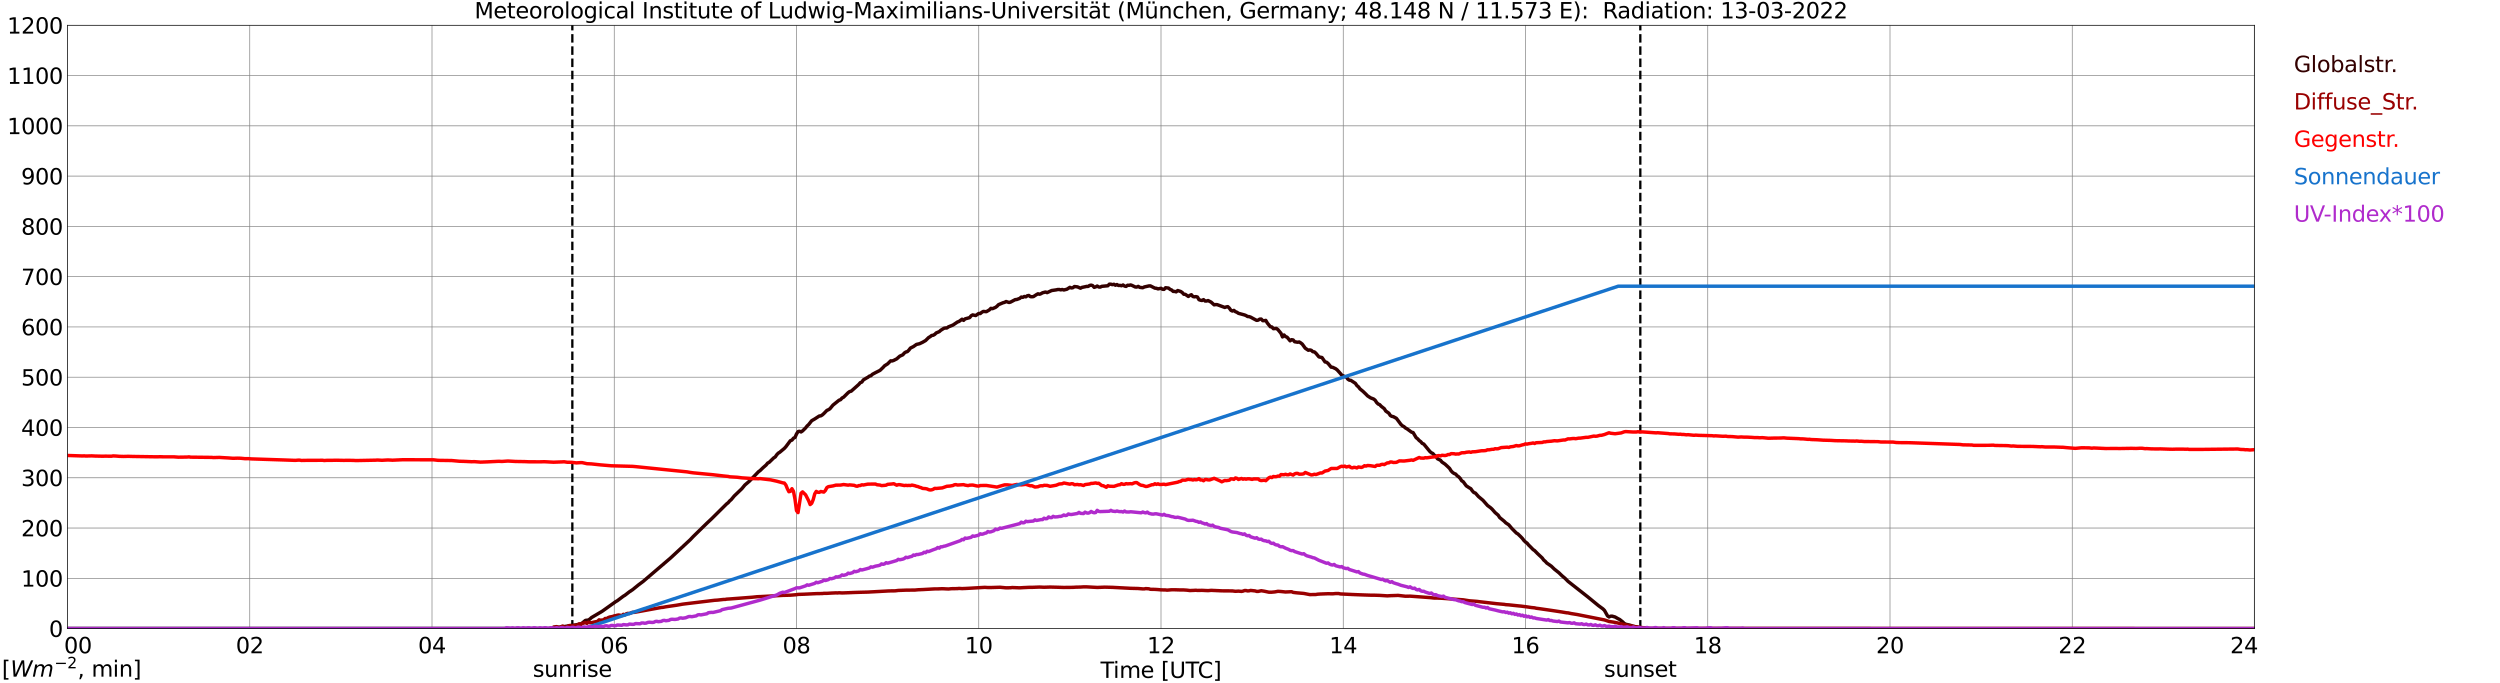 <?xml version="1.0" encoding="utf-8" standalone="no"?>
<!DOCTYPE svg PUBLIC "-//W3C//DTD SVG 1.1//EN"
  "http://www.w3.org/Graphics/SVG/1.1/DTD/svg11.dtd">
<svg xmlns:xlink="http://www.w3.org/1999/xlink" width="1085.4pt" height="296.64pt" viewBox="0 0 1085.4 296.64" xmlns="http://www.w3.org/2000/svg" version="1.1">
 <defs>
  <style type="text/css">*{stroke-linejoin: round; stroke-linecap: butt}</style>
 </defs>
 <g id="figure_1">
  <g id="patch_1">
   <path d="M 0 296.64 
L 1085.4 296.64 
L 1085.4 0 
L 0 0 
z
" style="fill: #ffffff"/>
  </g>
  <g id="axes_1">
   <g id="patch_2">
    <path d="M 29.306 272.909 
L 978.814 272.909 
L 978.814 10.976 
L 29.306 10.976 
z
" style="fill: #ffffff"/>
   </g>
   <g id="patch_3">
    <path d="M 978.814 272.909 
L 978.814 272.909 
L 978.814 10.976 
L 978.814 10.976 
z
" clip-path="url(#pe4f81aee99)" style="fill: #d3d3d3; opacity: 0.25; stroke: #d3d3d3; stroke-linejoin: miter"/>
   </g>
   <g id="matplotlib.axis_1">
    <g id="xtick_1">
     <g id="line2d_1">
      <path d="M 29.306 272.909 
L 29.306 10.976 
" clip-path="url(#pe4f81aee99)" style="fill: none; stroke: #808080; stroke-width: 0.3; stroke-linecap: square"/>
     </g>
     <g id="line2d_2"/>
     <g id="text_1">
      <!--    00 -->
      <g transform="translate(18.733 283.627) scale(0.095 -0.095)">
       <defs>
        <path id="DejaVuSans-20" transform="scale(0.016)"/>
        <path id="DejaVuSans-30" d="M 2034 4250 
Q 1547 4250 1301 3770 
Q 1056 3291 1056 2328 
Q 1056 1369 1301 889 
Q 1547 409 2034 409 
Q 2525 409 2770 889 
Q 3016 1369 3016 2328 
Q 3016 3291 2770 3770 
Q 2525 4250 2034 4250 
z
M 2034 4750 
Q 2819 4750 3233 4129 
Q 3647 3509 3647 2328 
Q 3647 1150 3233 529 
Q 2819 -91 2034 -91 
Q 1250 -91 836 529 
Q 422 1150 422 2328 
Q 422 3509 836 4129 
Q 1250 4750 2034 4750 
z
" transform="scale(0.016)"/>
       </defs>
       <use xlink:href="#DejaVuSans-20"/>
       <use xlink:href="#DejaVuSans-20" transform="translate(31.787 0)"/>
       <use xlink:href="#DejaVuSans-20" transform="translate(63.574 0)"/>
       <use xlink:href="#DejaVuSans-30" transform="translate(95.361 0)"/>
       <use xlink:href="#DejaVuSans-30" transform="translate(158.984 0)"/>
      </g>
     </g>
    </g>
    <g id="xtick_2">
     <g id="line2d_3">
      <path d="M 108.431 272.909 
L 108.431 10.976 
" clip-path="url(#pe4f81aee99)" style="fill: none; stroke: #808080; stroke-width: 0.3; stroke-linecap: square"/>
     </g>
     <g id="line2d_4"/>
     <g id="text_2">
      <!-- 02 -->
      <g transform="translate(102.387 283.627) scale(0.095 -0.095)">
       <defs>
        <path id="DejaVuSans-32" d="M 1228 531 
L 3431 531 
L 3431 0 
L 469 0 
L 469 531 
Q 828 903 1448 1529 
Q 2069 2156 2228 2338 
Q 2531 2678 2651 2914 
Q 2772 3150 2772 3378 
Q 2772 3750 2511 3984 
Q 2250 4219 1831 4219 
Q 1534 4219 1204 4116 
Q 875 4013 500 3803 
L 500 4441 
Q 881 4594 1212 4672 
Q 1544 4750 1819 4750 
Q 2544 4750 2975 4387 
Q 3406 4025 3406 3419 
Q 3406 3131 3298 2873 
Q 3191 2616 2906 2266 
Q 2828 2175 2409 1742 
Q 1991 1309 1228 531 
z
" transform="scale(0.016)"/>
       </defs>
       <use xlink:href="#DejaVuSans-30"/>
       <use xlink:href="#DejaVuSans-32" transform="translate(63.623 0)"/>
      </g>
     </g>
    </g>
    <g id="xtick_3">
     <g id="line2d_5">
      <path d="M 187.557 272.909 
L 187.557 10.976 
" clip-path="url(#pe4f81aee99)" style="fill: none; stroke: #808080; stroke-width: 0.3; stroke-linecap: square"/>
     </g>
     <g id="line2d_6"/>
     <g id="text_3">
      <!-- 04 -->
      <g transform="translate(181.513 283.627) scale(0.095 -0.095)">
       <defs>
        <path id="DejaVuSans-34" d="M 2419 4116 
L 825 1625 
L 2419 1625 
L 2419 4116 
z
M 2253 4666 
L 3047 4666 
L 3047 1625 
L 3713 1625 
L 3713 1100 
L 3047 1100 
L 3047 0 
L 2419 0 
L 2419 1100 
L 313 1100 
L 313 1709 
L 2253 4666 
z
" transform="scale(0.016)"/>
       </defs>
       <use xlink:href="#DejaVuSans-30"/>
       <use xlink:href="#DejaVuSans-34" transform="translate(63.623 0)"/>
      </g>
     </g>
    </g>
    <g id="xtick_4">
     <g id="line2d_7">
      <path d="M 266.683 272.909 
L 266.683 10.976 
" clip-path="url(#pe4f81aee99)" style="fill: none; stroke: #808080; stroke-width: 0.3; stroke-linecap: square"/>
     </g>
     <g id="line2d_8"/>
     <g id="text_4">
      <!-- 06 -->
      <g transform="translate(260.638 283.627) scale(0.095 -0.095)">
       <defs>
        <path id="DejaVuSans-36" d="M 2113 2584 
Q 1688 2584 1439 2293 
Q 1191 2003 1191 1497 
Q 1191 994 1439 701 
Q 1688 409 2113 409 
Q 2538 409 2786 701 
Q 3034 994 3034 1497 
Q 3034 2003 2786 2293 
Q 2538 2584 2113 2584 
z
M 3366 4563 
L 3366 3988 
Q 3128 4100 2886 4159 
Q 2644 4219 2406 4219 
Q 1781 4219 1451 3797 
Q 1122 3375 1075 2522 
Q 1259 2794 1537 2939 
Q 1816 3084 2150 3084 
Q 2853 3084 3261 2657 
Q 3669 2231 3669 1497 
Q 3669 778 3244 343 
Q 2819 -91 2113 -91 
Q 1303 -91 875 529 
Q 447 1150 447 2328 
Q 447 3434 972 4092 
Q 1497 4750 2381 4750 
Q 2619 4750 2861 4703 
Q 3103 4656 3366 4563 
z
" transform="scale(0.016)"/>
       </defs>
       <use xlink:href="#DejaVuSans-30"/>
       <use xlink:href="#DejaVuSans-36" transform="translate(63.623 0)"/>
      </g>
     </g>
    </g>
    <g id="xtick_5">
     <g id="line2d_9">
      <path d="M 345.808 272.909 
L 345.808 10.976 
" clip-path="url(#pe4f81aee99)" style="fill: none; stroke: #808080; stroke-width: 0.3; stroke-linecap: square"/>
     </g>
     <g id="line2d_10"/>
     <g id="text_5">
      <!-- 08 -->
      <g transform="translate(339.764 283.627) scale(0.095 -0.095)">
       <defs>
        <path id="DejaVuSans-38" d="M 2034 2216 
Q 1584 2216 1326 1975 
Q 1069 1734 1069 1313 
Q 1069 891 1326 650 
Q 1584 409 2034 409 
Q 2484 409 2743 651 
Q 3003 894 3003 1313 
Q 3003 1734 2745 1975 
Q 2488 2216 2034 2216 
z
M 1403 2484 
Q 997 2584 770 2862 
Q 544 3141 544 3541 
Q 544 4100 942 4425 
Q 1341 4750 2034 4750 
Q 2731 4750 3128 4425 
Q 3525 4100 3525 3541 
Q 3525 3141 3298 2862 
Q 3072 2584 2669 2484 
Q 3125 2378 3379 2068 
Q 3634 1759 3634 1313 
Q 3634 634 3220 271 
Q 2806 -91 2034 -91 
Q 1263 -91 848 271 
Q 434 634 434 1313 
Q 434 1759 690 2068 
Q 947 2378 1403 2484 
z
M 1172 3481 
Q 1172 3119 1398 2916 
Q 1625 2713 2034 2713 
Q 2441 2713 2670 2916 
Q 2900 3119 2900 3481 
Q 2900 3844 2670 4047 
Q 2441 4250 2034 4250 
Q 1625 4250 1398 4047 
Q 1172 3844 1172 3481 
z
" transform="scale(0.016)"/>
       </defs>
       <use xlink:href="#DejaVuSans-30"/>
       <use xlink:href="#DejaVuSans-38" transform="translate(63.623 0)"/>
      </g>
     </g>
    </g>
    <g id="xtick_6">
     <g id="line2d_11">
      <path d="M 424.934 272.909 
L 424.934 10.976 
" clip-path="url(#pe4f81aee99)" style="fill: none; stroke: #808080; stroke-width: 0.3; stroke-linecap: square"/>
     </g>
     <g id="line2d_12"/>
     <g id="text_6">
      <!-- 10 -->
      <g transform="translate(418.89 283.627) scale(0.095 -0.095)">
       <defs>
        <path id="DejaVuSans-31" d="M 794 531 
L 1825 531 
L 1825 4091 
L 703 3866 
L 703 4441 
L 1819 4666 
L 2450 4666 
L 2450 531 
L 3481 531 
L 3481 0 
L 794 0 
L 794 531 
z
" transform="scale(0.016)"/>
       </defs>
       <use xlink:href="#DejaVuSans-31"/>
       <use xlink:href="#DejaVuSans-30" transform="translate(63.623 0)"/>
      </g>
     </g>
    </g>
    <g id="xtick_7">
     <g id="line2d_13">
      <path d="M 504.06 272.909 
L 504.06 10.976 
" clip-path="url(#pe4f81aee99)" style="fill: none; stroke: #808080; stroke-width: 0.3; stroke-linecap: square"/>
     </g>
     <g id="line2d_14"/>
     <g id="text_7">
      <!-- 12 -->
      <g transform="translate(498.015 283.627) scale(0.095 -0.095)">
       <use xlink:href="#DejaVuSans-31"/>
       <use xlink:href="#DejaVuSans-32" transform="translate(63.623 0)"/>
      </g>
     </g>
    </g>
    <g id="xtick_8">
     <g id="line2d_15">
      <path d="M 583.185 272.909 
L 583.185 10.976 
" clip-path="url(#pe4f81aee99)" style="fill: none; stroke: #808080; stroke-width: 0.3; stroke-linecap: square"/>
     </g>
     <g id="line2d_16"/>
     <g id="text_8">
      <!-- 14 -->
      <g transform="translate(577.141 283.627) scale(0.095 -0.095)">
       <use xlink:href="#DejaVuSans-31"/>
       <use xlink:href="#DejaVuSans-34" transform="translate(63.623 0)"/>
      </g>
     </g>
    </g>
    <g id="xtick_9">
     <g id="line2d_17">
      <path d="M 662.311 272.909 
L 662.311 10.976 
" clip-path="url(#pe4f81aee99)" style="fill: none; stroke: #808080; stroke-width: 0.3; stroke-linecap: square"/>
     </g>
     <g id="line2d_18"/>
     <g id="text_9">
      <!-- 16 -->
      <g transform="translate(656.267 283.627) scale(0.095 -0.095)">
       <use xlink:href="#DejaVuSans-31"/>
       <use xlink:href="#DejaVuSans-36" transform="translate(63.623 0)"/>
      </g>
     </g>
    </g>
    <g id="xtick_10">
     <g id="line2d_19">
      <path d="M 741.437 272.909 
L 741.437 10.976 
" clip-path="url(#pe4f81aee99)" style="fill: none; stroke: #808080; stroke-width: 0.3; stroke-linecap: square"/>
     </g>
     <g id="line2d_20"/>
     <g id="text_10">
      <!-- 18 -->
      <g transform="translate(735.392 283.627) scale(0.095 -0.095)">
       <use xlink:href="#DejaVuSans-31"/>
       <use xlink:href="#DejaVuSans-38" transform="translate(63.623 0)"/>
      </g>
     </g>
    </g>
    <g id="xtick_11">
     <g id="line2d_21">
      <path d="M 820.562 272.909 
L 820.562 10.976 
" clip-path="url(#pe4f81aee99)" style="fill: none; stroke: #808080; stroke-width: 0.3; stroke-linecap: square"/>
     </g>
     <g id="line2d_22"/>
     <g id="text_11">
      <!-- 20 -->
      <g transform="translate(814.518 283.627) scale(0.095 -0.095)">
       <use xlink:href="#DejaVuSans-32"/>
       <use xlink:href="#DejaVuSans-30" transform="translate(63.623 0)"/>
      </g>
     </g>
    </g>
    <g id="xtick_12">
     <g id="line2d_23">
      <path d="M 899.688 272.909 
L 899.688 10.976 
" clip-path="url(#pe4f81aee99)" style="fill: none; stroke: #808080; stroke-width: 0.3; stroke-linecap: square"/>
     </g>
     <g id="line2d_24"/>
     <g id="text_12">
      <!-- 22 -->
      <g transform="translate(893.644 283.627) scale(0.095 -0.095)">
       <use xlink:href="#DejaVuSans-32"/>
       <use xlink:href="#DejaVuSans-32" transform="translate(63.623 0)"/>
      </g>
     </g>
    </g>
    <g id="xtick_13">
     <g id="line2d_25">
      <path d="M 978.814 272.909 
L 978.814 10.976 
" clip-path="url(#pe4f81aee99)" style="fill: none; stroke: #808080; stroke-width: 0.3; stroke-linecap: square"/>
     </g>
     <g id="line2d_26"/>
     <g id="text_13">
      <!-- 24    -->
      <g transform="translate(968.241 283.627) scale(0.095 -0.095)">
       <use xlink:href="#DejaVuSans-32"/>
       <use xlink:href="#DejaVuSans-34" transform="translate(63.623 0)"/>
       <use xlink:href="#DejaVuSans-20" transform="translate(127.246 0)"/>
       <use xlink:href="#DejaVuSans-20" transform="translate(159.033 0)"/>
       <use xlink:href="#DejaVuSans-20" transform="translate(190.82 0)"/>
      </g>
     </g>
    </g>
    <g id="text_14">
     <!-- Time [UTC] -->
     <g transform="translate(477.806 294.322) scale(0.095 -0.095)">
      <defs>
       <path id="DejaVuSans-54" d="M -19 4666 
L 3928 4666 
L 3928 4134 
L 2272 4134 
L 2272 0 
L 1638 0 
L 1638 4134 
L -19 4134 
L -19 4666 
z
" transform="scale(0.016)"/>
       <path id="DejaVuSans-69" d="M 603 3500 
L 1178 3500 
L 1178 0 
L 603 0 
L 603 3500 
z
M 603 4863 
L 1178 4863 
L 1178 4134 
L 603 4134 
L 603 4863 
z
" transform="scale(0.016)"/>
       <path id="DejaVuSans-6d" d="M 3328 2828 
Q 3544 3216 3844 3400 
Q 4144 3584 4550 3584 
Q 5097 3584 5394 3201 
Q 5691 2819 5691 2113 
L 5691 0 
L 5113 0 
L 5113 2094 
Q 5113 2597 4934 2840 
Q 4756 3084 4391 3084 
Q 3944 3084 3684 2787 
Q 3425 2491 3425 1978 
L 3425 0 
L 2847 0 
L 2847 2094 
Q 2847 2600 2669 2842 
Q 2491 3084 2119 3084 
Q 1678 3084 1418 2786 
Q 1159 2488 1159 1978 
L 1159 0 
L 581 0 
L 581 3500 
L 1159 3500 
L 1159 2956 
Q 1356 3278 1631 3431 
Q 1906 3584 2284 3584 
Q 2666 3584 2933 3390 
Q 3200 3197 3328 2828 
z
" transform="scale(0.016)"/>
       <path id="DejaVuSans-65" d="M 3597 1894 
L 3597 1613 
L 953 1613 
Q 991 1019 1311 708 
Q 1631 397 2203 397 
Q 2534 397 2845 478 
Q 3156 559 3463 722 
L 3463 178 
Q 3153 47 2828 -22 
Q 2503 -91 2169 -91 
Q 1331 -91 842 396 
Q 353 884 353 1716 
Q 353 2575 817 3079 
Q 1281 3584 2069 3584 
Q 2775 3584 3186 3129 
Q 3597 2675 3597 1894 
z
M 3022 2063 
Q 3016 2534 2758 2815 
Q 2500 3097 2075 3097 
Q 1594 3097 1305 2825 
Q 1016 2553 972 2059 
L 3022 2063 
z
" transform="scale(0.016)"/>
       <path id="DejaVuSans-5b" d="M 550 4863 
L 1875 4863 
L 1875 4416 
L 1125 4416 
L 1125 -397 
L 1875 -397 
L 1875 -844 
L 550 -844 
L 550 4863 
z
" transform="scale(0.016)"/>
       <path id="DejaVuSans-55" d="M 556 4666 
L 1191 4666 
L 1191 1831 
Q 1191 1081 1462 751 
Q 1734 422 2344 422 
Q 2950 422 3222 751 
Q 3494 1081 3494 1831 
L 3494 4666 
L 4128 4666 
L 4128 1753 
Q 4128 841 3676 375 
Q 3225 -91 2344 -91 
Q 1459 -91 1007 375 
Q 556 841 556 1753 
L 556 4666 
z
" transform="scale(0.016)"/>
       <path id="DejaVuSans-43" d="M 4122 4306 
L 4122 3641 
Q 3803 3938 3442 4084 
Q 3081 4231 2675 4231 
Q 1875 4231 1450 3742 
Q 1025 3253 1025 2328 
Q 1025 1406 1450 917 
Q 1875 428 2675 428 
Q 3081 428 3442 575 
Q 3803 722 4122 1019 
L 4122 359 
Q 3791 134 3420 21 
Q 3050 -91 2638 -91 
Q 1578 -91 968 557 
Q 359 1206 359 2328 
Q 359 3453 968 4101 
Q 1578 4750 2638 4750 
Q 3056 4750 3426 4639 
Q 3797 4528 4122 4306 
z
" transform="scale(0.016)"/>
       <path id="DejaVuSans-5d" d="M 1947 4863 
L 1947 -844 
L 622 -844 
L 622 -397 
L 1369 -397 
L 1369 4416 
L 622 4416 
L 622 4863 
L 1947 4863 
z
" transform="scale(0.016)"/>
      </defs>
      <use xlink:href="#DejaVuSans-54"/>
      <use xlink:href="#DejaVuSans-69" transform="translate(57.959 0)"/>
      <use xlink:href="#DejaVuSans-6d" transform="translate(85.742 0)"/>
      <use xlink:href="#DejaVuSans-65" transform="translate(183.154 0)"/>
      <use xlink:href="#DejaVuSans-20" transform="translate(244.678 0)"/>
      <use xlink:href="#DejaVuSans-5b" transform="translate(276.465 0)"/>
      <use xlink:href="#DejaVuSans-55" transform="translate(315.479 0)"/>
      <use xlink:href="#DejaVuSans-54" transform="translate(388.672 0)"/>
      <use xlink:href="#DejaVuSans-43" transform="translate(443.881 0)"/>
      <use xlink:href="#DejaVuSans-5d" transform="translate(513.705 0)"/>
     </g>
    </g>
   </g>
   <g id="matplotlib.axis_2">
    <g id="ytick_1">
     <g id="line2d_27">
      <path d="M 29.306 272.909 
L 978.814 272.909 
" clip-path="url(#pe4f81aee99)" style="fill: none; stroke: #808080; stroke-width: 0.3; stroke-linecap: square"/>
     </g>
     <g id="line2d_28"/>
     <g id="text_15">
      <!-- 0 -->
      <g transform="translate(21.261 276.518) scale(0.095 -0.095)">
       <use xlink:href="#DejaVuSans-30"/>
      </g>
     </g>
    </g>
    <g id="ytick_2">
     <g id="line2d_29">
      <path d="M 29.306 251.081 
L 978.814 251.081 
" clip-path="url(#pe4f81aee99)" style="fill: none; stroke: #808080; stroke-width: 0.3; stroke-linecap: square"/>
     </g>
     <g id="line2d_30"/>
     <g id="text_16">
      <!-- 100 -->
      <g transform="translate(9.173 254.69) scale(0.095 -0.095)">
       <use xlink:href="#DejaVuSans-31"/>
       <use xlink:href="#DejaVuSans-30" transform="translate(63.623 0)"/>
       <use xlink:href="#DejaVuSans-30" transform="translate(127.246 0)"/>
      </g>
     </g>
    </g>
    <g id="ytick_3">
     <g id="line2d_31">
      <path d="M 29.306 229.253 
L 978.814 229.253 
" clip-path="url(#pe4f81aee99)" style="fill: none; stroke: #808080; stroke-width: 0.3; stroke-linecap: square"/>
     </g>
     <g id="line2d_32"/>
     <g id="text_17">
      <!-- 200 -->
      <g transform="translate(9.173 232.863) scale(0.095 -0.095)">
       <use xlink:href="#DejaVuSans-32"/>
       <use xlink:href="#DejaVuSans-30" transform="translate(63.623 0)"/>
       <use xlink:href="#DejaVuSans-30" transform="translate(127.246 0)"/>
      </g>
     </g>
    </g>
    <g id="ytick_4">
     <g id="line2d_33">
      <path d="M 29.306 207.426 
L 978.814 207.426 
" clip-path="url(#pe4f81aee99)" style="fill: none; stroke: #808080; stroke-width: 0.3; stroke-linecap: square"/>
     </g>
     <g id="line2d_34"/>
     <g id="text_18">
      <!-- 300 -->
      <g transform="translate(9.173 211.035) scale(0.095 -0.095)">
       <defs>
        <path id="DejaVuSans-33" d="M 2597 2516 
Q 3050 2419 3304 2112 
Q 3559 1806 3559 1356 
Q 3559 666 3084 287 
Q 2609 -91 1734 -91 
Q 1441 -91 1130 -33 
Q 819 25 488 141 
L 488 750 
Q 750 597 1062 519 
Q 1375 441 1716 441 
Q 2309 441 2620 675 
Q 2931 909 2931 1356 
Q 2931 1769 2642 2001 
Q 2353 2234 1838 2234 
L 1294 2234 
L 1294 2753 
L 1863 2753 
Q 2328 2753 2575 2939 
Q 2822 3125 2822 3475 
Q 2822 3834 2567 4026 
Q 2313 4219 1838 4219 
Q 1578 4219 1281 4162 
Q 984 4106 628 3988 
L 628 4550 
Q 988 4650 1302 4700 
Q 1616 4750 1894 4750 
Q 2613 4750 3031 4423 
Q 3450 4097 3450 3541 
Q 3450 3153 3228 2886 
Q 3006 2619 2597 2516 
z
" transform="scale(0.016)"/>
       </defs>
       <use xlink:href="#DejaVuSans-33"/>
       <use xlink:href="#DejaVuSans-30" transform="translate(63.623 0)"/>
       <use xlink:href="#DejaVuSans-30" transform="translate(127.246 0)"/>
      </g>
     </g>
    </g>
    <g id="ytick_5">
     <g id="line2d_35">
      <path d="M 29.306 185.598 
L 978.814 185.598 
" clip-path="url(#pe4f81aee99)" style="fill: none; stroke: #808080; stroke-width: 0.3; stroke-linecap: square"/>
     </g>
     <g id="line2d_36"/>
     <g id="text_19">
      <!-- 400 -->
      <g transform="translate(9.173 189.207) scale(0.095 -0.095)">
       <use xlink:href="#DejaVuSans-34"/>
       <use xlink:href="#DejaVuSans-30" transform="translate(63.623 0)"/>
       <use xlink:href="#DejaVuSans-30" transform="translate(127.246 0)"/>
      </g>
     </g>
    </g>
    <g id="ytick_6">
     <g id="line2d_37">
      <path d="M 29.306 163.77 
L 978.814 163.77 
" clip-path="url(#pe4f81aee99)" style="fill: none; stroke: #808080; stroke-width: 0.3; stroke-linecap: square"/>
     </g>
     <g id="line2d_38"/>
     <g id="text_20">
      <!-- 500 -->
      <g transform="translate(9.173 167.379) scale(0.095 -0.095)">
       <defs>
        <path id="DejaVuSans-35" d="M 691 4666 
L 3169 4666 
L 3169 4134 
L 1269 4134 
L 1269 2991 
Q 1406 3038 1543 3061 
Q 1681 3084 1819 3084 
Q 2600 3084 3056 2656 
Q 3513 2228 3513 1497 
Q 3513 744 3044 326 
Q 2575 -91 1722 -91 
Q 1428 -91 1123 -41 
Q 819 9 494 109 
L 494 744 
Q 775 591 1075 516 
Q 1375 441 1709 441 
Q 2250 441 2565 725 
Q 2881 1009 2881 1497 
Q 2881 1984 2565 2268 
Q 2250 2553 1709 2553 
Q 1456 2553 1204 2497 
Q 953 2441 691 2322 
L 691 4666 
z
" transform="scale(0.016)"/>
       </defs>
       <use xlink:href="#DejaVuSans-35"/>
       <use xlink:href="#DejaVuSans-30" transform="translate(63.623 0)"/>
       <use xlink:href="#DejaVuSans-30" transform="translate(127.246 0)"/>
      </g>
     </g>
    </g>
    <g id="ytick_7">
     <g id="line2d_39">
      <path d="M 29.306 141.942 
L 978.814 141.942 
" clip-path="url(#pe4f81aee99)" style="fill: none; stroke: #808080; stroke-width: 0.3; stroke-linecap: square"/>
     </g>
     <g id="line2d_40"/>
     <g id="text_21">
      <!-- 600 -->
      <g transform="translate(9.173 145.551) scale(0.095 -0.095)">
       <use xlink:href="#DejaVuSans-36"/>
       <use xlink:href="#DejaVuSans-30" transform="translate(63.623 0)"/>
       <use xlink:href="#DejaVuSans-30" transform="translate(127.246 0)"/>
      </g>
     </g>
    </g>
    <g id="ytick_8">
     <g id="line2d_41">
      <path d="M 29.306 120.114 
L 978.814 120.114 
" clip-path="url(#pe4f81aee99)" style="fill: none; stroke: #808080; stroke-width: 0.3; stroke-linecap: square"/>
     </g>
     <g id="line2d_42"/>
     <g id="text_22">
      <!-- 700 -->
      <g transform="translate(9.173 123.724) scale(0.095 -0.095)">
       <defs>
        <path id="DejaVuSans-37" d="M 525 4666 
L 3525 4666 
L 3525 4397 
L 1831 0 
L 1172 0 
L 2766 4134 
L 525 4134 
L 525 4666 
z
" transform="scale(0.016)"/>
       </defs>
       <use xlink:href="#DejaVuSans-37"/>
       <use xlink:href="#DejaVuSans-30" transform="translate(63.623 0)"/>
       <use xlink:href="#DejaVuSans-30" transform="translate(127.246 0)"/>
      </g>
     </g>
    </g>
    <g id="ytick_9">
     <g id="line2d_43">
      <path d="M 29.306 98.287 
L 978.814 98.287 
" clip-path="url(#pe4f81aee99)" style="fill: none; stroke: #808080; stroke-width: 0.3; stroke-linecap: square"/>
     </g>
     <g id="line2d_44"/>
     <g id="text_23">
      <!-- 800 -->
      <g transform="translate(9.173 101.896) scale(0.095 -0.095)">
       <use xlink:href="#DejaVuSans-38"/>
       <use xlink:href="#DejaVuSans-30" transform="translate(63.623 0)"/>
       <use xlink:href="#DejaVuSans-30" transform="translate(127.246 0)"/>
      </g>
     </g>
    </g>
    <g id="ytick_10">
     <g id="line2d_45">
      <path d="M 29.306 76.459 
L 978.814 76.459 
" clip-path="url(#pe4f81aee99)" style="fill: none; stroke: #808080; stroke-width: 0.3; stroke-linecap: square"/>
     </g>
     <g id="line2d_46"/>
     <g id="text_24">
      <!-- 900 -->
      <g transform="translate(9.173 80.068) scale(0.095 -0.095)">
       <defs>
        <path id="DejaVuSans-39" d="M 703 97 
L 703 672 
Q 941 559 1184 500 
Q 1428 441 1663 441 
Q 2288 441 2617 861 
Q 2947 1281 2994 2138 
Q 2813 1869 2534 1725 
Q 2256 1581 1919 1581 
Q 1219 1581 811 2004 
Q 403 2428 403 3163 
Q 403 3881 828 4315 
Q 1253 4750 1959 4750 
Q 2769 4750 3195 4129 
Q 3622 3509 3622 2328 
Q 3622 1225 3098 567 
Q 2575 -91 1691 -91 
Q 1453 -91 1209 -44 
Q 966 3 703 97 
z
M 1959 2075 
Q 2384 2075 2632 2365 
Q 2881 2656 2881 3163 
Q 2881 3666 2632 3958 
Q 2384 4250 1959 4250 
Q 1534 4250 1286 3958 
Q 1038 3666 1038 3163 
Q 1038 2656 1286 2365 
Q 1534 2075 1959 2075 
z
" transform="scale(0.016)"/>
       </defs>
       <use xlink:href="#DejaVuSans-39"/>
       <use xlink:href="#DejaVuSans-30" transform="translate(63.623 0)"/>
       <use xlink:href="#DejaVuSans-30" transform="translate(127.246 0)"/>
      </g>
     </g>
    </g>
    <g id="ytick_11">
     <g id="line2d_47">
      <path d="M 29.306 54.631 
L 978.814 54.631 
" clip-path="url(#pe4f81aee99)" style="fill: none; stroke: #808080; stroke-width: 0.3; stroke-linecap: square"/>
     </g>
     <g id="line2d_48"/>
     <g id="text_25">
      <!-- 1000 -->
      <g transform="translate(3.128 58.24) scale(0.095 -0.095)">
       <use xlink:href="#DejaVuSans-31"/>
       <use xlink:href="#DejaVuSans-30" transform="translate(63.623 0)"/>
       <use xlink:href="#DejaVuSans-30" transform="translate(127.246 0)"/>
       <use xlink:href="#DejaVuSans-30" transform="translate(190.869 0)"/>
      </g>
     </g>
    </g>
    <g id="ytick_12">
     <g id="line2d_49">
      <path d="M 29.306 32.803 
L 978.814 32.803 
" clip-path="url(#pe4f81aee99)" style="fill: none; stroke: #808080; stroke-width: 0.3; stroke-linecap: square"/>
     </g>
     <g id="line2d_50"/>
     <g id="text_26">
      <!-- 1100 -->
      <g transform="translate(3.128 36.413) scale(0.095 -0.095)">
       <use xlink:href="#DejaVuSans-31"/>
       <use xlink:href="#DejaVuSans-31" transform="translate(63.623 0)"/>
       <use xlink:href="#DejaVuSans-30" transform="translate(127.246 0)"/>
       <use xlink:href="#DejaVuSans-30" transform="translate(190.869 0)"/>
      </g>
     </g>
    </g>
    <g id="ytick_13">
     <g id="line2d_51">
      <path d="M 29.306 10.976 
L 978.814 10.976 
" clip-path="url(#pe4f81aee99)" style="fill: none; stroke: #808080; stroke-width: 0.3; stroke-linecap: square"/>
     </g>
     <g id="line2d_52"/>
     <g id="text_27">
      <!-- 1200 -->
      <g transform="translate(3.128 14.585) scale(0.095 -0.095)">
       <use xlink:href="#DejaVuSans-31"/>
       <use xlink:href="#DejaVuSans-32" transform="translate(63.623 0)"/>
       <use xlink:href="#DejaVuSans-30" transform="translate(127.246 0)"/>
       <use xlink:href="#DejaVuSans-30" transform="translate(190.869 0)"/>
      </g>
     </g>
    </g>
   </g>
   <g id="line2d_53">
    <path d="M 248.484 272.909 
L 248.484 10.976 
" clip-path="url(#pe4f81aee99)" style="fill: none; stroke-dasharray: 3.7,1.6; stroke-dashoffset: 0; stroke: #000000"/>
   </g>
   <g id="line2d_54">
    <path d="M 712.16 272.909 
L 712.16 10.976 
" clip-path="url(#pe4f81aee99)" style="fill: none; stroke-dasharray: 3.7,1.6; stroke-dashoffset: 0; stroke: #000000"/>
   </g>
   <g id="line2d_55">
    <path d="M 29.306 272.909 
L 239.648 272.909 
L 240.308 272.45 
L 242.286 272.4 
L 249.539 271.387 
L 252.176 270.896 
L 252.836 270.475 
L 254.155 269.362 
L 255.473 269.192 
L 256.133 268.738 
L 256.792 268.129 
L 261.408 265.411 
L 267.342 261.189 
L 268.002 260.818 
L 270.639 258.843 
L 271.298 258.457 
L 273.277 256.92 
L 274.595 256.058 
L 277.233 253.914 
L 279.211 252.445 
L 291.08 242.3 
L 299.652 234.348 
L 300.971 232.949 
L 306.905 227.158 
L 308.883 225.3 
L 315.477 218.767 
L 316.136 218.261 
L 316.796 217.484 
L 317.455 216.927 
L 318.774 215.34 
L 322.071 212.184 
L 323.39 210.58 
L 325.368 208.892 
L 326.686 207.524 
L 329.324 204.789 
L 329.983 204.317 
L 331.302 203.034 
L 332.621 201.886 
L 333.28 201.058 
L 333.94 200.72 
L 335.918 198.797 
L 336.577 198.391 
L 337.236 197.428 
L 337.896 196.736 
L 338.555 196.333 
L 340.533 194.678 
L 341.193 193.951 
L 343.171 191.301 
L 343.83 191.098 
L 344.49 190.254 
L 345.149 189.933 
L 345.808 188.431 
L 346.468 187.385 
L 347.127 187.233 
L 347.787 187.536 
L 348.446 187.08 
L 349.765 185.781 
L 350.424 184.936 
L 351.083 184.33 
L 352.402 182.658 
L 353.721 181.898 
L 355.699 180.614 
L 356.359 180.547 
L 357.018 180.143 
L 357.677 179.551 
L 358.996 178.185 
L 359.655 177.897 
L 360.315 177.476 
L 361.634 175.889 
L 364.271 173.761 
L 364.93 173.542 
L 365.59 172.798 
L 366.249 172.444 
L 368.227 170.486 
L 368.887 169.997 
L 369.546 169.845 
L 372.843 166.907 
L 373.502 166.132 
L 374.162 165.894 
L 374.821 164.949 
L 376.14 164.156 
L 376.799 163.801 
L 377.459 163.294 
L 378.118 163.126 
L 378.777 162.502 
L 380.096 161.792 
L 382.074 160.797 
L 383.393 159.531 
L 384.053 158.804 
L 385.371 157.977 
L 386.69 156.661 
L 387.349 156.711 
L 388.009 156.475 
L 389.328 155.799 
L 390.646 154.635 
L 391.965 154.044 
L 392.624 153.266 
L 393.284 152.828 
L 393.943 152.66 
L 394.603 152 
L 395.262 151.123 
L 396.581 150.464 
L 397.899 149.536 
L 399.218 149.233 
L 400.537 148.608 
L 401.856 147.849 
L 403.175 146.548 
L 403.834 146.177 
L 404.493 145.653 
L 405.153 145.553 
L 405.812 145.181 
L 406.471 144.54 
L 407.79 143.983 
L 408.45 143.392 
L 409.768 142.564 
L 410.428 142.396 
L 411.087 142.412 
L 411.746 141.923 
L 413.725 141.13 
L 415.703 139.797 
L 416.362 139.559 
L 417.681 138.596 
L 418.34 139.087 
L 419 138.445 
L 420.978 137.904 
L 421.637 137.094 
L 422.297 136.723 
L 423.615 136.994 
L 424.934 136.081 
L 425.593 136.132 
L 426.253 135.593 
L 426.912 135.204 
L 428.231 135.322 
L 429.55 134.545 
L 430.209 133.87 
L 430.869 134.023 
L 432.187 133.464 
L 432.847 132.975 
L 433.506 132.283 
L 435.484 131.439 
L 436.144 131.271 
L 436.803 130.917 
L 438.122 131.338 
L 438.781 131.135 
L 440.759 130.09 
L 441.419 130.037 
L 442.737 129.548 
L 443.397 128.974 
L 444.056 129.092 
L 444.716 128.721 
L 445.375 128.874 
L 446.034 128.4 
L 446.694 128.282 
L 447.353 128.789 
L 448.012 128.839 
L 448.672 128.771 
L 449.991 127.911 
L 450.65 127.556 
L 451.309 127.759 
L 451.969 127.505 
L 452.628 127.117 
L 453.947 126.781 
L 454.606 127.049 
L 456.584 126.139 
L 458.563 125.851 
L 459.222 125.7 
L 459.881 125.683 
L 460.541 125.851 
L 461.2 125.683 
L 461.859 125.903 
L 463.178 125.582 
L 464.497 124.755 
L 465.156 125.024 
L 465.816 124.906 
L 466.475 124.399 
L 467.794 124.552 
L 469.113 125.126 
L 469.772 124.77 
L 471.091 124.502 
L 471.75 124.349 
L 472.409 124.367 
L 473.069 123.943 
L 473.728 123.792 
L 474.388 123.995 
L 475.047 124.755 
L 475.706 124.552 
L 476.366 124.181 
L 477.025 124.602 
L 477.685 124.652 
L 478.344 124.316 
L 480.981 124.063 
L 481.641 123.369 
L 482.3 123.386 
L 482.96 123.607 
L 483.619 123.421 
L 484.278 123.843 
L 484.938 123.539 
L 485.597 123.961 
L 486.256 123.893 
L 486.916 124.063 
L 487.575 123.725 
L 488.235 124.196 
L 488.894 124.349 
L 489.553 123.843 
L 490.213 123.875 
L 490.872 123.707 
L 491.532 123.943 
L 492.85 124.585 
L 493.51 124.637 
L 494.169 124.332 
L 494.828 124.755 
L 496.147 124.923 
L 496.807 124.585 
L 498.785 124.146 
L 499.444 124.113 
L 501.422 125.109 
L 502.082 125.159 
L 502.741 125.43 
L 504.06 125.159 
L 504.719 125.598 
L 505.379 125.633 
L 506.038 124.923 
L 507.357 125.076 
L 508.016 125.65 
L 508.675 125.903 
L 509.335 126.51 
L 509.994 126.527 
L 510.654 126.713 
L 511.313 126.139 
L 512.632 126.56 
L 513.291 127.016 
L 513.95 127.743 
L 514.61 127.793 
L 515.929 128.704 
L 516.588 128.25 
L 517.247 127.962 
L 517.907 128.739 
L 518.566 128.874 
L 519.226 128.771 
L 519.885 128.957 
L 520.544 130.105 
L 521.204 130.343 
L 521.863 130.461 
L 522.522 130.09 
L 523.182 130.679 
L 523.841 130.697 
L 524.501 130.494 
L 525.819 131.17 
L 527.138 132.351 
L 527.797 132.233 
L 528.457 132.266 
L 531.754 133.482 
L 532.413 133.246 
L 533.073 133.143 
L 533.732 133.77 
L 534.391 134.715 
L 535.051 135.036 
L 535.71 134.765 
L 536.369 135.322 
L 537.029 135.575 
L 537.688 136.031 
L 540.326 136.741 
L 540.985 137.009 
L 541.644 137.415 
L 542.304 137.465 
L 542.963 137.686 
L 544.282 138.411 
L 545.601 139.105 
L 546.26 138.985 
L 546.919 138.546 
L 547.579 138.531 
L 548.238 139.223 
L 548.898 139.238 
L 549.557 139.105 
L 550.216 140.235 
L 551.535 141.855 
L 552.195 141.958 
L 552.854 142.7 
L 554.173 142.597 
L 554.832 143.103 
L 556.151 144.708 
L 556.81 146.277 
L 557.47 145.435 
L 558.129 146.144 
L 558.788 146.38 
L 560.107 147.967 
L 560.766 147.478 
L 561.426 147.596 
L 562.085 148.371 
L 563.404 148.591 
L 564.063 148.473 
L 564.723 148.862 
L 565.382 149.383 
L 566.701 151.191 
L 568.02 152.068 
L 568.679 151.918 
L 569.338 152.103 
L 569.998 152.71 
L 570.657 152.778 
L 571.317 153.369 
L 572.635 154.956 
L 573.954 155.224 
L 575.273 157.132 
L 575.932 157.268 
L 576.592 157.791 
L 577.91 159.396 
L 578.57 159.463 
L 579.889 160.088 
L 580.548 160.594 
L 581.867 162.063 
L 582.526 162.873 
L 583.845 163.497 
L 584.504 163.615 
L 585.164 164.613 
L 585.823 165.051 
L 586.482 165.134 
L 588.46 166.435 
L 589.12 167.413 
L 589.779 167.954 
L 590.439 168.832 
L 591.757 169.912 
L 593.076 171.178 
L 593.736 171.87 
L 595.054 172.732 
L 596.373 173.239 
L 597.032 173.761 
L 597.692 174.773 
L 598.351 175.415 
L 599.011 175.686 
L 599.67 176.395 
L 600.989 177.425 
L 601.648 178.471 
L 602.967 179.383 
L 603.626 180.396 
L 604.286 180.767 
L 604.945 180.903 
L 606.264 181.627 
L 608.242 184.279 
L 608.901 184.886 
L 609.561 185.24 
L 610.22 185.831 
L 610.879 186.185 
L 612.858 187.639 
L 613.517 187.807 
L 614.836 190.018 
L 615.495 190.524 
L 616.154 191.251 
L 616.814 191.74 
L 617.473 192.5 
L 618.133 192.786 
L 620.77 195.994 
L 621.429 196.568 
L 622.089 196.889 
L 622.748 197.666 
L 623.408 198.037 
L 624.067 199.168 
L 625.386 199.81 
L 626.045 200.602 
L 627.364 201.497 
L 628.683 202.713 
L 629.342 203.355 
L 630.001 204.418 
L 630.661 205.11 
L 631.32 205.566 
L 631.98 205.819 
L 632.639 206.561 
L 633.298 207.017 
L 633.958 207.709 
L 634.617 208.74 
L 635.276 209.146 
L 636.595 210.933 
L 637.914 211.795 
L 638.573 212.167 
L 639.233 213.129 
L 639.892 213.839 
L 640.552 214.057 
L 641.87 215.561 
L 643.848 217.213 
L 645.827 219.459 
L 647.145 220.439 
L 647.805 221.046 
L 649.123 222.548 
L 650.442 223.663 
L 651.102 224.693 
L 653.08 226.313 
L 653.739 226.988 
L 655.058 227.867 
L 656.377 229.437 
L 658.355 231.427 
L 659.014 231.816 
L 660.333 233.099 
L 660.992 233.809 
L 661.652 234.686 
L 662.311 235.328 
L 662.97 235.802 
L 663.63 236.594 
L 664.949 237.91 
L 665.608 238.602 
L 666.267 239.041 
L 667.586 240.392 
L 669.564 242.25 
L 670.224 243.162 
L 670.883 243.701 
L 671.542 244.443 
L 673.521 245.812 
L 674.839 247.095 
L 676.817 248.665 
L 678.136 249.948 
L 679.455 251.061 
L 680.774 252.395 
L 682.752 253.949 
L 689.346 259.131 
L 693.961 262.912 
L 695.939 264.363 
L 696.599 265.022 
L 697.918 267.386 
L 698.577 267.858 
L 699.236 267.537 
L 699.896 267.504 
L 701.215 267.875 
L 702.533 268.635 
L 703.193 268.956 
L 704.511 270.004 
L 705.171 270.678 
L 705.83 271.016 
L 707.808 271.47 
L 709.127 271.927 
L 711.765 272.468 
L 715.721 272.907 
L 749.349 272.909 
L 978.154 272.909 
L 978.154 272.909 
" clip-path="url(#pe4f81aee99)" style="fill: none; stroke: #330000; stroke-width: 1.5; stroke-linecap: square"/>
   </g>
   <g id="line2d_56">
    <path d="M 29.306 272.909 
L 239.648 272.909 
L 240.308 272.256 
L 241.626 272.047 
L 242.945 272.466 
L 244.264 271.793 
L 244.923 272.256 
L 245.583 272.256 
L 246.242 272.088 
L 246.901 271.669 
L 247.561 271.542 
L 248.22 271.669 
L 249.539 271.501 
L 250.198 271.625 
L 251.517 270.829 
L 252.176 271.165 
L 252.836 270.661 
L 254.155 270.324 
L 254.814 270.661 
L 255.473 270.115 
L 256.133 270.366 
L 256.792 270.366 
L 258.111 270.032 
L 259.43 269.779 
L 260.089 269.106 
L 260.748 269.274 
L 262.067 269.106 
L 262.726 268.519 
L 263.386 268.561 
L 264.045 268.142 
L 264.705 267.891 
L 266.023 267.637 
L 266.683 267.386 
L 267.342 267.303 
L 268.002 267.092 
L 268.661 267.009 
L 269.98 267.26 
L 270.639 266.714 
L 271.298 266.967 
L 271.958 266.463 
L 272.617 266.295 
L 273.277 266.378 
L 274.595 265.832 
L 275.255 265.876 
L 277.233 265.54 
L 287.124 263.735 
L 287.783 263.693 
L 289.102 263.44 
L 293.717 262.77 
L 296.355 262.307 
L 297.674 262.139 
L 310.202 260.629 
L 311.521 260.543 
L 314.158 260.251 
L 314.818 260.251 
L 315.477 260.124 
L 316.796 260.041 
L 326.686 259.284 
L 328.665 259.074 
L 330.643 258.991 
L 339.874 258.487 
L 343.171 258.404 
L 345.808 258.193 
L 346.468 258.068 
L 349.105 257.983 
L 354.38 257.732 
L 357.018 257.69 
L 357.677 257.605 
L 358.996 257.605 
L 360.315 257.522 
L 362.952 257.396 
L 363.612 257.437 
L 364.271 257.354 
L 365.59 257.437 
L 368.887 257.313 
L 370.865 257.228 
L 373.502 257.145 
L 376.799 257.06 
L 386.031 256.555 
L 388.668 256.514 
L 389.987 256.346 
L 393.284 256.221 
L 397.24 256.178 
L 398.559 256.053 
L 400.537 255.968 
L 405.812 255.676 
L 407.131 255.676 
L 409.109 255.591 
L 411.746 255.717 
L 413.065 255.591 
L 415.703 255.549 
L 416.362 255.464 
L 417.681 255.549 
L 419.659 255.464 
L 427.572 255.003 
L 428.89 255.086 
L 430.209 255.086 
L 432.847 255.003 
L 434.165 254.962 
L 436.803 255.213 
L 438.781 255.172 
L 439.44 255.086 
L 442.737 255.213 
L 444.056 255.13 
L 446.694 255.003 
L 448.012 255.003 
L 451.309 254.877 
L 453.287 254.962 
L 455.925 254.877 
L 459.222 254.962 
L 461.859 255.045 
L 465.816 255.003 
L 467.134 254.918 
L 469.113 254.877 
L 470.431 254.794 
L 471.75 254.794 
L 476.366 255.045 
L 479.663 254.918 
L 482.96 255.003 
L 490.872 255.423 
L 494.169 255.508 
L 496.147 255.676 
L 496.807 255.676 
L 497.466 255.549 
L 498.785 255.632 
L 499.444 255.844 
L 501.422 255.885 
L 502.741 255.968 
L 504.06 256.095 
L 506.038 256.136 
L 506.697 256.221 
L 508.675 256.053 
L 509.994 256.053 
L 512.632 256.136 
L 513.95 256.136 
L 515.269 256.221 
L 516.588 256.39 
L 518.566 256.304 
L 519.226 256.263 
L 519.885 256.346 
L 521.863 256.304 
L 524.501 256.431 
L 525.819 256.304 
L 530.435 256.514 
L 535.051 256.555 
L 536.369 256.724 
L 537.688 256.641 
L 539.007 256.767 
L 539.666 256.641 
L 540.326 256.39 
L 540.985 256.39 
L 541.644 256.555 
L 542.304 256.514 
L 542.963 256.346 
L 544.941 256.555 
L 545.601 256.767 
L 546.26 256.767 
L 547.579 256.472 
L 548.898 256.682 
L 550.876 257.101 
L 552.195 257.101 
L 553.513 256.977 
L 554.832 256.724 
L 556.151 256.809 
L 558.129 257.018 
L 560.766 256.892 
L 561.426 257.186 
L 562.745 257.354 
L 566.042 257.647 
L 568.679 258.151 
L 571.317 258.11 
L 571.976 257.983 
L 573.295 257.9 
L 576.592 257.773 
L 578.57 257.815 
L 579.889 257.69 
L 581.207 257.69 
L 581.867 257.859 
L 587.142 258.11 
L 589.12 258.193 
L 592.417 258.319 
L 595.054 258.404 
L 596.373 258.404 
L 599.011 258.487 
L 602.307 258.697 
L 603.626 258.614 
L 606.264 258.529 
L 606.923 258.487 
L 610.22 258.865 
L 612.198 258.823 
L 620.77 259.452 
L 622.748 259.664 
L 624.067 259.664 
L 626.045 259.747 
L 635.276 260.419 
L 637.914 260.838 
L 641.211 261.089 
L 642.53 261.257 
L 649.783 262.098 
L 653.08 262.392 
L 653.739 262.517 
L 655.058 262.602 
L 659.014 263.021 
L 660.333 263.147 
L 661.652 263.315 
L 662.97 263.484 
L 664.949 263.776 
L 666.267 263.903 
L 666.927 264.071 
L 668.246 264.239 
L 672.861 264.909 
L 674.839 265.204 
L 678.136 265.708 
L 680.114 266.044 
L 680.774 266.085 
L 682.092 266.378 
L 684.73 266.799 
L 696.599 269.15 
L 698.577 269.82 
L 700.555 270.115 
L 701.874 270.366 
L 706.49 271.457 
L 708.468 271.793 
L 709.786 272.047 
L 711.765 272.339 
L 716.38 272.843 
L 978.154 272.909 
L 978.154 272.909 
" clip-path="url(#pe4f81aee99)" style="fill: none; stroke: #990000; stroke-width: 1.5; stroke-linecap: square"/>
   </g>
   <g id="line2d_57">
    <path d="M 29.306 197.747 
L 35.9 197.961 
L 36.559 197.909 
L 37.218 197.992 
L 39.856 197.92 
L 41.175 197.992 
L 44.472 198.066 
L 45.79 198.04 
L 48.428 198.072 
L 49.087 197.937 
L 50.406 198.002 
L 51.725 198.114 
L 53.703 198.171 
L 55.681 198.118 
L 57.659 198.175 
L 68.209 198.336 
L 69.528 198.286 
L 70.847 198.339 
L 75.462 198.336 
L 77.441 198.489 
L 79.419 198.463 
L 81.397 198.422 
L 82.056 198.352 
L 82.716 198.478 
L 91.947 198.583 
L 92.606 198.662 
L 95.244 198.585 
L 96.563 198.675 
L 99.2 198.821 
L 101.178 198.974 
L 103.156 198.913 
L 104.475 198.954 
L 106.453 199.144 
L 107.772 199.116 
L 109.091 199.231 
L 123.597 199.712 
L 128.213 199.877 
L 129.532 199.768 
L 130.191 199.784 
L 130.85 199.91 
L 132.829 199.871 
L 140.082 199.836 
L 140.741 199.941 
L 142.06 199.849 
L 143.379 199.869 
L 146.016 199.816 
L 149.313 199.882 
L 150.632 199.851 
L 153.269 199.884 
L 154.588 199.958 
L 163.16 199.786 
L 163.819 199.723 
L 165.798 199.84 
L 168.435 199.694 
L 170.413 199.799 
L 175.029 199.587 
L 176.348 199.6 
L 188.216 199.631 
L 190.195 199.862 
L 196.129 199.95 
L 199.426 200.253 
L 201.404 200.305 
L 202.723 200.364 
L 204.701 200.462 
L 206.02 200.432 
L 208.657 200.635 
L 209.976 200.583 
L 211.954 200.508 
L 216.57 200.277 
L 217.889 200.345 
L 220.526 200.159 
L 223.823 200.349 
L 227.779 200.412 
L 229.757 200.497 
L 234.373 200.513 
L 236.351 200.458 
L 240.308 200.67 
L 244.264 200.526 
L 244.923 200.484 
L 246.242 200.687 
L 248.22 200.722 
L 250.198 200.965 
L 252.176 200.847 
L 252.836 200.868 
L 254.814 201.314 
L 256.792 201.412 
L 260.748 201.835 
L 262.067 201.945 
L 265.364 202.224 
L 274.595 202.475 
L 275.914 202.586 
L 298.333 204.869 
L 299.652 205.103 
L 300.971 205.284 
L 309.543 206.107 
L 314.158 206.648 
L 316.136 206.849 
L 316.796 207.006 
L 320.093 207.207 
L 322.071 207.458 
L 324.708 207.635 
L 326.686 207.783 
L 329.324 207.849 
L 329.983 207.786 
L 334.599 208.336 
L 337.236 208.923 
L 339.874 209.637 
L 340.533 209.726 
L 341.193 210.586 
L 341.852 212.204 
L 342.512 213.487 
L 343.171 213.323 
L 343.83 212.175 
L 344.49 213.321 
L 345.149 216.711 
L 345.808 221.697 
L 346.468 222.55 
L 347.787 214.135 
L 348.446 213.557 
L 349.765 214.838 
L 351.083 217.396 
L 351.743 219.058 
L 352.402 218.521 
L 353.062 216.907 
L 353.721 214.432 
L 354.38 213.35 
L 355.04 213.723 
L 355.699 213.766 
L 356.359 213.393 
L 357.677 213.646 
L 358.337 212.957 
L 358.996 211.686 
L 359.655 211.293 
L 361.634 210.968 
L 362.952 210.621 
L 364.93 210.606 
L 366.249 210.366 
L 368.227 210.634 
L 368.887 210.512 
L 370.865 210.715 
L 371.524 211.003 
L 372.184 211.123 
L 372.843 210.822 
L 373.502 210.798 
L 374.162 210.47 
L 374.821 210.571 
L 376.799 210.187 
L 380.096 210.152 
L 380.756 210.462 
L 382.074 210.597 
L 382.734 210.833 
L 384.053 210.724 
L 384.712 210.643 
L 385.371 210.287 
L 387.349 210.113 
L 388.009 210.001 
L 389.328 210.656 
L 389.987 210.429 
L 390.646 210.429 
L 392.624 210.804 
L 393.284 210.711 
L 393.943 210.8 
L 394.603 210.732 
L 395.262 210.802 
L 395.921 210.599 
L 397.24 210.883 
L 397.899 211.13 
L 398.559 211.254 
L 399.218 211.551 
L 399.878 211.717 
L 400.537 212.044 
L 401.856 212.149 
L 402.515 212.289 
L 403.175 212.597 
L 403.834 212.734 
L 404.493 212.662 
L 405.153 212.431 
L 405.812 212.012 
L 406.471 212.075 
L 409.109 211.824 
L 411.087 211.128 
L 412.406 211.027 
L 413.725 210.785 
L 414.384 210.464 
L 415.043 210.398 
L 415.703 210.588 
L 418.34 210.416 
L 419 210.621 
L 420.318 210.835 
L 420.978 210.641 
L 422.297 210.582 
L 424.275 211.012 
L 424.934 211.025 
L 425.593 210.791 
L 428.231 210.765 
L 432.847 211.472 
L 434.165 211.071 
L 436.144 210.503 
L 437.462 210.519 
L 439.44 210.759 
L 441.419 210.335 
L 443.397 210.521 
L 445.375 210.285 
L 447.353 210.914 
L 448.012 210.89 
L 449.331 211.453 
L 450.65 211.32 
L 451.309 211.031 
L 451.969 210.89 
L 452.628 210.94 
L 453.287 210.713 
L 454.606 210.741 
L 455.925 211.132 
L 457.244 210.907 
L 458.563 210.667 
L 459.881 210.134 
L 461.2 210.023 
L 461.859 209.693 
L 463.178 209.951 
L 464.497 210.209 
L 465.156 210.008 
L 465.816 210.045 
L 466.475 210.453 
L 467.794 210.335 
L 468.453 210.486 
L 469.113 210.427 
L 470.431 210.778 
L 471.091 210.388 
L 473.069 210.128 
L 473.728 209.861 
L 474.388 209.866 
L 475.706 209.665 
L 476.366 209.855 
L 477.025 209.805 
L 478.344 210.807 
L 479.003 210.879 
L 480.322 211.551 
L 480.981 210.887 
L 481.641 211.097 
L 483.619 211.165 
L 485.597 210.514 
L 486.256 210.455 
L 486.916 209.982 
L 487.575 210.267 
L 488.235 210.27 
L 488.894 209.973 
L 489.553 210.078 
L 490.872 209.984 
L 491.532 210.075 
L 492.191 209.741 
L 492.85 209.541 
L 493.51 209.508 
L 494.828 210.407 
L 495.488 210.695 
L 496.147 210.75 
L 497.466 211.215 
L 498.125 211.152 
L 499.444 210.7 
L 500.103 210.449 
L 500.763 210.425 
L 501.422 210.023 
L 502.082 210.305 
L 502.741 210.054 
L 503.4 210.335 
L 504.06 210.348 
L 505.379 210.219 
L 506.038 210.405 
L 511.313 209.346 
L 511.972 209.069 
L 512.632 208.969 
L 513.291 208.458 
L 514.61 208.475 
L 515.929 208.08 
L 516.588 208.209 
L 517.247 208.214 
L 517.907 208.419 
L 518.566 208.194 
L 519.226 208.316 
L 519.885 208.214 
L 520.544 207.797 
L 521.204 208.397 
L 521.863 208.362 
L 522.522 208.72 
L 523.182 208.192 
L 523.841 208.205 
L 524.501 208.351 
L 525.16 208.368 
L 527.138 207.661 
L 529.776 208.822 
L 530.435 209.189 
L 531.754 208.591 
L 532.413 208.67 
L 533.732 208.493 
L 534.391 207.893 
L 535.051 207.956 
L 535.71 208.133 
L 536.369 207.515 
L 537.029 207.683 
L 537.688 208.163 
L 539.007 207.733 
L 539.666 208.048 
L 540.326 207.862 
L 540.985 208.056 
L 541.644 207.88 
L 542.304 207.862 
L 543.623 208.135 
L 544.282 207.934 
L 546.26 207.925 
L 546.919 208.489 
L 547.579 208.65 
L 548.898 208.489 
L 549.557 208.694 
L 550.876 207.45 
L 551.535 207.155 
L 552.195 207.338 
L 552.854 206.869 
L 553.513 206.974 
L 554.173 206.93 
L 554.832 206.679 
L 555.491 206.747 
L 556.151 206.035 
L 557.47 206.116 
L 558.129 205.911 
L 558.788 206.125 
L 559.448 206.122 
L 560.107 205.769 
L 561.426 206.256 
L 562.085 205.734 
L 562.745 205.524 
L 563.404 205.529 
L 564.063 205.884 
L 565.382 205.836 
L 566.042 205.692 
L 566.701 205.123 
L 568.679 205.952 
L 569.338 206.21 
L 569.998 206.118 
L 570.657 205.876 
L 571.317 206.039 
L 573.295 205.317 
L 573.954 205.363 
L 575.273 204.514 
L 576.592 204.263 
L 577.91 203.4 
L 580.548 203.385 
L 581.867 202.661 
L 582.526 202.405 
L 583.185 202.593 
L 583.845 202.37 
L 584.504 202.748 
L 585.823 202.442 
L 586.482 202.968 
L 587.142 203.132 
L 587.801 202.888 
L 588.46 202.964 
L 589.12 203.169 
L 589.779 202.741 
L 591.098 202.949 
L 591.757 202.658 
L 592.417 202.191 
L 593.076 202.37 
L 593.736 202.097 
L 595.054 202.2 
L 597.032 202.53 
L 597.692 202.01 
L 599.011 202.001 
L 599.67 201.663 
L 600.329 201.569 
L 600.989 201.711 
L 602.307 200.973 
L 602.967 200.958 
L 603.626 200.572 
L 604.286 200.6 
L 604.945 200.794 
L 606.264 200.733 
L 607.582 200.096 
L 609.561 200.161 
L 612.198 199.832 
L 612.858 199.69 
L 613.517 199.864 
L 616.154 198.627 
L 616.814 198.873 
L 618.133 198.924 
L 618.792 198.701 
L 619.451 198.769 
L 622.089 198.4 
L 623.408 198.319 
L 624.067 197.872 
L 624.726 197.791 
L 625.386 197.961 
L 626.045 197.66 
L 627.364 197.775 
L 628.023 197.653 
L 628.683 197.324 
L 629.342 197.354 
L 630.001 196.955 
L 631.32 196.994 
L 631.98 197.164 
L 632.639 197.079 
L 633.298 197.125 
L 634.617 196.581 
L 635.936 196.538 
L 636.595 196.357 
L 637.914 196.21 
L 638.573 196.389 
L 639.233 196.162 
L 640.552 196.11 
L 643.189 195.702 
L 644.508 195.671 
L 645.167 195.582 
L 645.827 195.267 
L 646.486 195.307 
L 647.805 195.069 
L 648.464 195.071 
L 649.123 194.8 
L 649.783 194.87 
L 650.442 194.816 
L 651.761 194.329 
L 654.399 194.139 
L 655.058 194.274 
L 655.717 193.995 
L 657.036 193.844 
L 658.355 193.438 
L 659.014 193.587 
L 659.674 193.543 
L 660.992 193.133 
L 661.652 193.013 
L 662.311 192.692 
L 662.97 192.834 
L 663.63 192.65 
L 664.949 192.467 
L 665.608 192.299 
L 666.267 192.541 
L 666.927 192.212 
L 669.564 192.098 
L 670.224 191.847 
L 670.883 191.854 
L 671.542 191.699 
L 673.521 191.546 
L 674.839 191.343 
L 676.158 191.417 
L 678.796 191.026 
L 679.455 191.046 
L 680.774 190.524 
L 681.433 190.559 
L 682.752 190.393 
L 683.411 190.371 
L 684.071 190.47 
L 685.389 190.225 
L 686.049 190.219 
L 688.686 189.859 
L 689.346 189.889 
L 691.983 189.324 
L 692.643 189.409 
L 693.302 189.361 
L 694.621 189.003 
L 695.28 188.992 
L 696.599 188.647 
L 698.577 187.881 
L 699.236 188.093 
L 701.215 188.309 
L 703.852 187.957 
L 705.171 187.479 
L 705.83 187.375 
L 709.127 187.571 
L 710.446 187.556 
L 711.105 187.431 
L 711.765 187.532 
L 713.083 187.512 
L 719.018 187.931 
L 719.677 187.87 
L 720.996 187.979 
L 724.293 188.23 
L 724.952 188.366 
L 726.93 188.394 
L 728.909 188.562 
L 729.568 188.501 
L 730.227 188.645 
L 730.887 188.614 
L 732.205 188.787 
L 732.865 188.717 
L 735.502 188.996 
L 736.162 188.907 
L 737.48 189.005 
L 743.415 189.169 
L 744.074 189.274 
L 744.734 189.21 
L 748.031 189.418 
L 749.349 189.376 
L 750.009 189.507 
L 751.987 189.546 
L 754.624 189.787 
L 755.943 189.704 
L 757.262 189.791 
L 758.581 189.791 
L 760.559 189.891 
L 761.878 190 
L 763.196 189.983 
L 763.856 190.064 
L 765.174 190.009 
L 767.812 190.267 
L 770.449 190.186 
L 773.087 190.171 
L 774.406 190.088 
L 775.725 190.23 
L 777.043 190.286 
L 781 190.444 
L 781.659 190.529 
L 782.978 190.555 
L 784.956 190.747 
L 785.615 190.716 
L 786.275 190.828 
L 788.912 190.924 
L 791.55 191.109 
L 794.847 191.197 
L 796.825 191.325 
L 801.44 191.402 
L 802.759 191.472 
L 804.737 191.493 
L 805.397 191.533 
L 806.056 191.456 
L 807.375 191.6 
L 808.034 191.561 
L 809.353 191.69 
L 810.672 191.692 
L 812.65 191.729 
L 815.287 191.742 
L 816.606 191.897 
L 821.881 191.928 
L 823.2 192.118 
L 824.519 192.17 
L 829.134 192.207 
L 849.575 192.923 
L 850.894 192.962 
L 852.213 193.133 
L 856.169 193.207 
L 856.828 193.34 
L 860.125 193.347 
L 863.422 193.329 
L 865.4 193.266 
L 866.06 193.384 
L 868.697 193.438 
L 870.675 193.454 
L 871.994 193.51 
L 873.313 193.683 
L 873.972 193.611 
L 875.95 193.781 
L 882.544 193.825 
L 885.841 193.977 
L 886.5 193.925 
L 887.819 194.06 
L 891.775 194.067 
L 894.413 194.165 
L 895.732 194.196 
L 897.051 194.333 
L 901.007 194.658 
L 903.644 194.416 
L 906.941 194.442 
L 908.26 194.595 
L 908.919 194.486 
L 914.194 194.726 
L 918.81 194.706 
L 920.129 194.735 
L 923.426 194.682 
L 925.404 194.648 
L 927.382 194.698 
L 929.36 194.602 
L 930.02 194.617 
L 931.338 194.8 
L 931.998 194.757 
L 933.976 194.879 
L 936.613 194.916 
L 937.932 194.885 
L 941.888 195.019 
L 943.207 195.043 
L 944.526 195.006 
L 947.823 194.999 
L 949.142 195.043 
L 949.801 194.995 
L 950.46 195.123 
L 955.076 195.117 
L 971.561 194.938 
L 972.879 195.136 
L 974.198 195.169 
L 974.857 195.278 
L 975.517 195.237 
L 976.836 195.372 
L 978.154 195.272 
L 978.154 195.272 
" clip-path="url(#pe4f81aee99)" style="fill: none; stroke: #ff0000; stroke-width: 1.5; stroke-linecap: square"/>
   </g>
   <g id="line2d_58">
    <path d="M 29.306 272.909 
L 253.495 272.909 
L 702.533 124.262 
L 978.154 124.262 
L 978.154 124.262 
" clip-path="url(#pe4f81aee99)" style="fill: none; stroke: #1773cc; stroke-width: 1.5; stroke-linecap: square"/>
   </g>
   <g id="line2d_59">
    <path d="M 29.306 272.909 
L 219.207 272.909 
L 219.867 272.56 
L 221.845 272.8 
L 222.504 272.581 
L 223.164 272.8 
L 223.823 272.821 
L 224.482 272.581 
L 225.142 272.603 
L 225.801 272.8 
L 226.461 272.821 
L 227.12 272.56 
L 228.439 272.8 
L 229.098 272.603 
L 229.757 272.581 
L 230.417 272.8 
L 231.076 272.8 
L 231.736 272.56 
L 232.395 272.603 
L 233.054 272.8 
L 233.714 272.821 
L 234.373 272.56 
L 235.692 272.8 
L 236.351 272.56 
L 237.011 272.56 
L 237.67 272.778 
L 238.329 272.778 
L 238.989 272.516 
L 240.967 272.756 
L 241.626 272.494 
L 242.286 272.691 
L 242.945 272.734 
L 243.604 272.472 
L 244.264 272.472 
L 244.923 272.691 
L 245.583 272.691 
L 246.242 272.407 
L 247.561 272.625 
L 248.22 272.407 
L 248.88 272.341 
L 249.539 272.56 
L 250.198 272.56 
L 250.858 272.276 
L 251.517 272.298 
L 252.176 272.472 
L 252.836 272.45 
L 253.495 272.167 
L 254.814 272.363 
L 255.473 272.079 
L 256.133 272.058 
L 256.792 272.254 
L 257.451 272.232 
L 258.111 271.927 
L 260.089 272.123 
L 260.748 271.839 
L 261.408 272.014 
L 262.067 271.992 
L 262.726 271.73 
L 263.386 271.686 
L 264.045 271.883 
L 264.705 271.839 
L 265.364 271.534 
L 266.023 271.555 
L 266.683 271.708 
L 267.342 271.665 
L 268.002 271.359 
L 269.98 271.468 
L 270.639 271.163 
L 271.958 271.315 
L 272.617 271.272 
L 273.277 270.944 
L 274.595 271.075 
L 275.255 271.032 
L 275.914 270.726 
L 277.892 270.813 
L 278.552 270.464 
L 279.211 270.464 
L 279.87 270.595 
L 280.53 270.53 
L 281.189 270.246 
L 281.849 270.137 
L 283.167 270.246 
L 283.827 270.18 
L 284.486 269.831 
L 285.145 269.744 
L 285.805 269.918 
L 287.124 269.766 
L 287.783 269.416 
L 288.442 269.329 
L 289.102 269.504 
L 290.42 269.329 
L 291.08 268.958 
L 291.739 268.849 
L 293.058 268.936 
L 294.377 268.74 
L 295.036 268.347 
L 295.696 268.281 
L 296.355 268.412 
L 297.674 268.216 
L 298.992 267.692 
L 299.652 267.648 
L 300.311 267.757 
L 302.289 267.386 
L 302.949 266.95 
L 303.608 266.863 
L 304.267 266.972 
L 306.905 266.47 
L 307.564 266.011 
L 308.883 265.858 
L 309.543 265.902 
L 312.839 265.138 
L 313.499 264.68 
L 316.136 264.09 
L 317.455 263.981 
L 329.983 260.554 
L 334.599 259.135 
L 337.236 258.306 
L 338.555 257.564 
L 339.874 257.106 
L 340.533 257.258 
L 345.149 255.534 
L 345.808 255.206 
L 347.127 255.228 
L 349.765 254.355 
L 350.424 253.919 
L 351.083 254.115 
L 353.721 253.286 
L 354.38 252.784 
L 355.04 253.002 
L 357.018 252.347 
L 357.677 251.845 
L 358.337 252.041 
L 359.655 251.649 
L 360.315 251.147 
L 360.974 251.277 
L 362.293 250.885 
L 362.952 250.426 
L 363.612 250.514 
L 364.93 250.121 
L 365.59 249.597 
L 366.249 249.793 
L 367.568 249.422 
L 368.227 248.833 
L 368.887 249.007 
L 370.206 248.615 
L 370.865 248.047 
L 371.524 248.222 
L 372.843 247.851 
L 373.502 247.261 
L 374.162 247.479 
L 376.14 246.956 
L 377.459 246.585 
L 378.118 246.104 
L 378.777 246.257 
L 380.096 245.799 
L 381.415 245.559 
L 382.074 245.362 
L 382.734 244.816 
L 383.393 245.013 
L 384.053 244.816 
L 384.712 244.293 
L 385.371 244.511 
L 387.349 243.943 
L 389.328 243.354 
L 389.987 242.83 
L 390.646 243.027 
L 391.965 242.743 
L 392.624 242.481 
L 393.284 241.935 
L 393.943 242.11 
L 395.262 241.695 
L 395.921 241.542 
L 396.581 240.953 
L 397.24 241.106 
L 397.899 240.735 
L 398.559 240.757 
L 400.537 240.298 
L 401.196 239.774 
L 401.856 239.949 
L 402.515 239.338 
L 403.175 239.469 
L 405.153 238.683 
L 406.471 238.224 
L 407.131 237.701 
L 407.79 237.984 
L 408.45 237.395 
L 409.109 237.395 
L 409.768 237.155 
L 410.428 237.046 
L 417.022 234.71 
L 417.681 234.186 
L 418.34 234.339 
L 419 233.597 
L 419.659 233.75 
L 420.978 233.444 
L 421.637 233.27 
L 422.297 232.68 
L 422.956 232.855 
L 424.934 232.331 
L 425.593 231.742 
L 426.253 231.96 
L 426.912 231.807 
L 427.572 231.523 
L 428.231 231.392 
L 428.89 230.759 
L 429.55 231 
L 430.209 230.89 
L 431.528 230.41 
L 432.187 229.712 
L 432.847 229.952 
L 433.506 229.755 
L 434.165 229.253 
L 434.825 229.384 
L 442.737 227.332 
L 443.397 226.699 
L 444.056 227.005 
L 444.716 226.918 
L 445.375 226.285 
L 446.034 226.481 
L 447.353 226.328 
L 448.672 226.219 
L 449.331 225.695 
L 449.991 225.979 
L 451.309 225.717 
L 451.969 225.586 
L 452.628 225.586 
L 453.287 224.975 
L 453.947 225.237 
L 454.606 225.15 
L 455.266 224.429 
L 455.925 224.735 
L 456.584 224.735 
L 457.244 224.167 
L 457.903 224.451 
L 459.222 224.364 
L 459.881 224.211 
L 460.541 224.211 
L 461.2 223.971 
L 461.859 223.578 
L 462.519 223.84 
L 463.178 223.709 
L 463.838 223.142 
L 464.497 223.338 
L 465.156 223.382 
L 467.794 222.923 
L 468.453 222.465 
L 469.113 222.88 
L 470.431 222.967 
L 471.091 222.356 
L 471.75 222.683 
L 472.409 222.792 
L 473.069 222.574 
L 473.728 222.05 
L 474.388 222.443 
L 475.047 222.618 
L 475.706 222.509 
L 476.366 221.57 
L 477.025 222.028 
L 477.685 222.116 
L 481.641 221.963 
L 482.3 221.57 
L 482.96 221.919 
L 484.278 222.072 
L 484.938 221.832 
L 485.597 222.05 
L 486.256 222.137 
L 486.916 222.094 
L 487.575 222.312 
L 488.235 221.875 
L 488.894 222.268 
L 490.213 222.29 
L 490.872 222.181 
L 495.488 222.639 
L 496.147 222.29 
L 496.807 222.552 
L 497.466 222.683 
L 498.125 222.334 
L 498.785 222.858 
L 500.103 223.185 
L 500.763 223.207 
L 501.422 223.076 
L 502.082 223.076 
L 504.719 223.644 
L 505.379 223.294 
L 506.038 223.731 
L 507.357 223.884 
L 508.675 224.298 
L 509.335 224.364 
L 509.994 224.604 
L 510.654 224.648 
L 511.313 224.538 
L 514.61 225.368 
L 515.269 225.739 
L 515.929 225.935 
L 517.247 225.914 
L 517.907 225.848 
L 519.226 226.328 
L 519.885 226.437 
L 520.544 226.787 
L 521.204 226.59 
L 521.863 227.027 
L 522.522 227.201 
L 523.182 227.507 
L 523.841 227.311 
L 524.501 227.878 
L 525.16 227.987 
L 525.819 228.227 
L 526.479 227.987 
L 527.138 228.555 
L 527.797 228.773 
L 529.116 229.013 
L 529.776 229.341 
L 533.073 230.017 
L 534.391 230.759 
L 535.051 230.956 
L 536.369 231.13 
L 537.029 231.218 
L 538.348 231.633 
L 539.007 231.742 
L 539.666 232.025 
L 540.326 231.785 
L 540.985 232.375 
L 541.644 232.615 
L 542.304 232.484 
L 542.963 233.051 
L 544.941 233.684 
L 545.601 233.444 
L 546.26 234.012 
L 546.919 234.165 
L 547.579 234.077 
L 548.238 234.557 
L 548.898 234.754 
L 549.557 234.819 
L 550.216 235.103 
L 550.876 234.994 
L 551.535 235.649 
L 552.195 235.954 
L 552.854 235.823 
L 553.513 236.369 
L 554.173 236.609 
L 554.832 236.631 
L 555.491 237.199 
L 556.151 237.395 
L 556.81 237.33 
L 558.129 238.006 
L 559.448 238.508 
L 560.107 238.901 
L 560.766 239.076 
L 561.426 239.032 
L 562.085 239.469 
L 565.382 240.538 
L 566.042 240.385 
L 566.701 240.931 
L 567.36 241.302 
L 569.338 241.87 
L 569.998 242.132 
L 570.657 242.241 
L 572.635 243.267 
L 573.954 243.769 
L 575.932 244.555 
L 576.592 244.402 
L 577.251 244.904 
L 577.91 245.188 
L 578.57 245.319 
L 579.229 245.057 
L 579.889 245.624 
L 581.867 246.148 
L 582.526 245.973 
L 583.185 246.497 
L 584.504 246.868 
L 585.164 246.737 
L 585.823 247.261 
L 587.801 247.872 
L 589.12 248.309 
L 589.779 248.156 
L 590.439 248.789 
L 591.757 249.248 
L 592.417 249.335 
L 593.736 249.837 
L 595.714 250.404 
L 599.011 251.387 
L 599.67 251.605 
L 600.329 251.452 
L 600.989 251.954 
L 601.648 252.194 
L 602.307 251.998 
L 602.967 252.478 
L 603.626 252.805 
L 604.286 252.522 
L 604.945 253.002 
L 606.264 253.438 
L 606.923 253.613 
L 608.242 254.115 
L 610.879 254.77 
L 611.539 255.054 
L 612.198 254.77 
L 612.858 255.25 
L 613.517 255.49 
L 614.176 255.337 
L 614.836 255.927 
L 615.495 256.123 
L 616.154 255.905 
L 616.814 256.494 
L 617.473 256.713 
L 618.133 256.691 
L 618.792 257.04 
L 620.77 257.673 
L 621.429 257.455 
L 622.089 258 
L 622.748 258.241 
L 623.408 258.175 
L 624.067 258.59 
L 626.045 259.026 
L 626.705 258.808 
L 627.364 259.332 
L 631.32 260.336 
L 631.98 260.38 
L 633.298 260.86 
L 633.958 260.969 
L 634.617 261.231 
L 635.276 261.187 
L 635.936 261.602 
L 639.233 262.475 
L 639.892 262.279 
L 640.552 262.803 
L 643.848 263.654 
L 644.508 263.632 
L 645.167 263.981 
L 645.827 263.763 
L 646.486 264.287 
L 649.123 264.854 
L 650.442 265.204 
L 652.42 265.662 
L 653.08 265.575 
L 653.739 265.924 
L 654.399 265.793 
L 655.058 266.208 
L 655.717 266.033 
L 656.377 266.491 
L 657.036 266.273 
L 657.695 266.753 
L 658.355 266.557 
L 659.014 267.037 
L 659.674 266.841 
L 660.333 267.299 
L 660.992 267.081 
L 661.652 267.561 
L 662.311 267.343 
L 662.97 267.801 
L 663.63 267.605 
L 664.289 268.041 
L 664.949 267.867 
L 665.608 268.281 
L 666.267 268.259 
L 666.927 268.5 
L 671.542 269.22 
L 672.202 269.002 
L 672.861 269.416 
L 673.521 269.373 
L 674.18 269.613 
L 676.158 269.853 
L 676.817 269.635 
L 677.477 270.049 
L 680.774 270.42 
L 681.433 270.289 
L 682.092 270.573 
L 682.752 270.617 
L 683.411 270.399 
L 684.071 270.792 
L 686.049 270.966 
L 686.708 270.792 
L 687.368 271.119 
L 688.027 271.141 
L 688.686 270.944 
L 689.346 271.294 
L 690.005 271.315 
L 690.664 271.119 
L 691.324 271.468 
L 691.983 271.49 
L 692.643 271.272 
L 693.302 271.621 
L 693.961 271.643 
L 694.621 271.425 
L 695.28 271.774 
L 695.939 271.796 
L 696.599 271.577 
L 697.258 271.905 
L 697.918 271.948 
L 698.577 271.839 
L 699.236 272.036 
L 700.555 272.101 
L 701.215 271.861 
L 701.874 272.188 
L 703.193 272.254 
L 703.852 272.014 
L 704.511 272.319 
L 705.83 272.276 
L 706.49 272.145 
L 707.149 272.429 
L 708.468 272.494 
L 709.127 272.232 
L 709.786 272.538 
L 711.105 272.56 
L 711.765 272.363 
L 712.424 272.625 
L 714.402 272.669 
L 715.062 272.429 
L 715.721 272.691 
L 717.699 272.712 
L 718.358 272.494 
L 719.018 272.472 
L 719.677 272.756 
L 721.655 272.778 
L 722.315 272.494 
L 722.974 272.778 
L 725.612 272.8 
L 726.271 272.538 
L 726.93 272.538 
L 727.59 272.8 
L 730.227 272.756 
L 730.887 272.538 
L 731.546 272.538 
L 732.205 272.821 
L 735.502 272.625 
L 736.821 272.56 
L 737.48 272.821 
L 740.777 272.8 
L 741.437 272.603 
L 742.756 272.56 
L 743.415 272.821 
L 747.371 272.8 
L 749.349 272.56 
L 750.009 272.56 
L 750.668 272.821 
L 755.943 272.821 
L 756.602 272.691 
L 757.262 272.909 
L 978.154 272.909 
L 978.154 272.909 
" clip-path="url(#pe4f81aee99)" style="fill: none; stroke: #b02bcc; stroke-width: 1.5; stroke-linecap: square"/>
   </g>
   <g id="patch_4">
    <path d="M 29.306 272.909 
L 29.306 10.976 
" style="fill: none; stroke: #000000; stroke-width: 0.3; stroke-linejoin: miter; stroke-linecap: square"/>
   </g>
   <g id="patch_5">
    <path d="M 978.814 272.909 
L 978.814 10.976 
" style="fill: none; stroke: #000000; stroke-width: 0.3; stroke-linejoin: miter; stroke-linecap: square"/>
   </g>
   <g id="patch_6">
    <path d="M 29.306 272.909 
L 978.814 272.909 
" style="fill: none; stroke: #000000; stroke-width: 0.3; stroke-linejoin: miter; stroke-linecap: square"/>
   </g>
   <g id="patch_7">
    <path d="M 29.306 10.976 
L 978.814 10.976 
" style="fill: none; stroke: #000000; stroke-width: 0.3; stroke-linejoin: miter; stroke-linecap: square"/>
   </g>
   <g id="text_28">
    <!-- sunrise -->
    <g transform="translate(231.319 293.863) scale(0.095 -0.095)">
     <defs>
      <path id="DejaVuSans-73" d="M 2834 3397 
L 2834 2853 
Q 2591 2978 2328 3040 
Q 2066 3103 1784 3103 
Q 1356 3103 1142 2972 
Q 928 2841 928 2578 
Q 928 2378 1081 2264 
Q 1234 2150 1697 2047 
L 1894 2003 
Q 2506 1872 2764 1633 
Q 3022 1394 3022 966 
Q 3022 478 2636 193 
Q 2250 -91 1575 -91 
Q 1294 -91 989 -36 
Q 684 19 347 128 
L 347 722 
Q 666 556 975 473 
Q 1284 391 1588 391 
Q 1994 391 2212 530 
Q 2431 669 2431 922 
Q 2431 1156 2273 1281 
Q 2116 1406 1581 1522 
L 1381 1569 
Q 847 1681 609 1914 
Q 372 2147 372 2553 
Q 372 3047 722 3315 
Q 1072 3584 1716 3584 
Q 2034 3584 2315 3537 
Q 2597 3491 2834 3397 
z
" transform="scale(0.016)"/>
      <path id="DejaVuSans-75" d="M 544 1381 
L 544 3500 
L 1119 3500 
L 1119 1403 
Q 1119 906 1312 657 
Q 1506 409 1894 409 
Q 2359 409 2629 706 
Q 2900 1003 2900 1516 
L 2900 3500 
L 3475 3500 
L 3475 0 
L 2900 0 
L 2900 538 
Q 2691 219 2414 64 
Q 2138 -91 1772 -91 
Q 1169 -91 856 284 
Q 544 659 544 1381 
z
M 1991 3584 
L 1991 3584 
z
" transform="scale(0.016)"/>
      <path id="DejaVuSans-6e" d="M 3513 2113 
L 3513 0 
L 2938 0 
L 2938 2094 
Q 2938 2591 2744 2837 
Q 2550 3084 2163 3084 
Q 1697 3084 1428 2787 
Q 1159 2491 1159 1978 
L 1159 0 
L 581 0 
L 581 3500 
L 1159 3500 
L 1159 2956 
Q 1366 3272 1645 3428 
Q 1925 3584 2291 3584 
Q 2894 3584 3203 3211 
Q 3513 2838 3513 2113 
z
" transform="scale(0.016)"/>
      <path id="DejaVuSans-72" d="M 2631 2963 
Q 2534 3019 2420 3045 
Q 2306 3072 2169 3072 
Q 1681 3072 1420 2755 
Q 1159 2438 1159 1844 
L 1159 0 
L 581 0 
L 581 3500 
L 1159 3500 
L 1159 2956 
Q 1341 3275 1631 3429 
Q 1922 3584 2338 3584 
Q 2397 3584 2469 3576 
Q 2541 3569 2628 3553 
L 2631 2963 
z
" transform="scale(0.016)"/>
     </defs>
     <use xlink:href="#DejaVuSans-73"/>
     <use xlink:href="#DejaVuSans-75" transform="translate(52.1 0)"/>
     <use xlink:href="#DejaVuSans-6e" transform="translate(115.479 0)"/>
     <use xlink:href="#DejaVuSans-72" transform="translate(178.857 0)"/>
     <use xlink:href="#DejaVuSans-69" transform="translate(219.971 0)"/>
     <use xlink:href="#DejaVuSans-73" transform="translate(247.754 0)"/>
     <use xlink:href="#DejaVuSans-65" transform="translate(299.854 0)"/>
    </g>
   </g>
   <g id="text_29">
    <!-- sunset -->
    <g transform="translate(696.406 293.863) scale(0.095 -0.095)">
     <defs>
      <path id="DejaVuSans-74" d="M 1172 4494 
L 1172 3500 
L 2356 3500 
L 2356 3053 
L 1172 3053 
L 1172 1153 
Q 1172 725 1289 603 
Q 1406 481 1766 481 
L 2356 481 
L 2356 0 
L 1766 0 
Q 1100 0 847 248 
Q 594 497 594 1153 
L 594 3053 
L 172 3053 
L 172 3500 
L 594 3500 
L 594 4494 
L 1172 4494 
z
" transform="scale(0.016)"/>
     </defs>
     <use xlink:href="#DejaVuSans-73"/>
     <use xlink:href="#DejaVuSans-75" transform="translate(52.1 0)"/>
     <use xlink:href="#DejaVuSans-6e" transform="translate(115.479 0)"/>
     <use xlink:href="#DejaVuSans-73" transform="translate(178.857 0)"/>
     <use xlink:href="#DejaVuSans-65" transform="translate(230.957 0)"/>
     <use xlink:href="#DejaVuSans-74" transform="translate(292.48 0)"/>
    </g>
   </g>
   <g id="text_30">
    <!-- [$Wm^{-2}$, min] -->
    <g transform="translate(0.821 293.863) scale(0.095 -0.095)">
     <defs>
      <path id="DejaVuSans-Oblique-57" d="M 616 4666 
L 1228 4666 
L 1453 697 
L 3213 4666 
L 3916 4666 
L 4147 697 
L 5888 4666 
L 6528 4666 
L 4453 0 
L 3659 0 
L 3444 3891 
L 1697 0 
L 903 0 
L 616 4666 
z
" transform="scale(0.016)"/>
      <path id="DejaVuSans-Oblique-6d" d="M 5747 2113 
L 5338 0 
L 4763 0 
L 5166 2094 
Q 5191 2228 5203 2325 
Q 5216 2422 5216 2491 
Q 5216 2772 5059 2928 
Q 4903 3084 4622 3084 
Q 4203 3084 3875 2770 
Q 3547 2456 3450 1953 
L 3066 0 
L 2491 0 
L 2900 2094 
Q 2925 2209 2937 2307 
Q 2950 2406 2950 2484 
Q 2950 2769 2794 2926 
Q 2638 3084 2363 3084 
Q 1938 3084 1609 2770 
Q 1281 2456 1184 1953 
L 800 0 
L 225 0 
L 909 3500 
L 1484 3500 
L 1375 2956 
Q 1609 3263 1923 3423 
Q 2238 3584 2597 3584 
Q 2978 3584 3223 3384 
Q 3469 3184 3519 2828 
Q 3781 3197 4126 3390 
Q 4472 3584 4856 3584 
Q 5306 3584 5551 3325 
Q 5797 3066 5797 2591 
Q 5797 2488 5784 2364 
Q 5772 2241 5747 2113 
z
" transform="scale(0.016)"/>
      <path id="DejaVuSans-2212" d="M 678 2272 
L 4684 2272 
L 4684 1741 
L 678 1741 
L 678 2272 
z
" transform="scale(0.016)"/>
      <path id="DejaVuSans-2c" d="M 750 794 
L 1409 794 
L 1409 256 
L 897 -744 
L 494 -744 
L 750 256 
L 750 794 
z
" transform="scale(0.016)"/>
     </defs>
     <use xlink:href="#DejaVuSans-5b" transform="translate(0 0.766)"/>
     <use xlink:href="#DejaVuSans-Oblique-57" transform="translate(39.014 0.766)"/>
     <use xlink:href="#DejaVuSans-Oblique-6d" transform="translate(137.891 0.766)"/>
     <use xlink:href="#DejaVuSans-2212" transform="translate(239.953 39.047) scale(0.7)"/>
     <use xlink:href="#DejaVuSans-32" transform="translate(298.605 39.047) scale(0.7)"/>
     <use xlink:href="#DejaVuSans-2c" transform="translate(345.875 0.766)"/>
     <use xlink:href="#DejaVuSans-20" transform="translate(377.663 0.766)"/>
     <use xlink:href="#DejaVuSans-6d" transform="translate(409.45 0.766)"/>
     <use xlink:href="#DejaVuSans-69" transform="translate(506.862 0.766)"/>
     <use xlink:href="#DejaVuSans-6e" transform="translate(534.645 0.766)"/>
     <use xlink:href="#DejaVuSans-5d" transform="translate(598.024 0.766)"/>
    </g>
   </g>
   <g id="text_31">
    <!-- Globalstr. -->
    <g style="fill: #330000" transform="translate(995.905 31.291) scale(0.095 -0.095)">
     <defs>
      <path id="DejaVuSans-47" d="M 3809 666 
L 3809 1919 
L 2778 1919 
L 2778 2438 
L 4434 2438 
L 4434 434 
Q 4069 175 3628 42 
Q 3188 -91 2688 -91 
Q 1594 -91 976 548 
Q 359 1188 359 2328 
Q 359 3472 976 4111 
Q 1594 4750 2688 4750 
Q 3144 4750 3555 4637 
Q 3966 4525 4313 4306 
L 4313 3634 
Q 3963 3931 3569 4081 
Q 3175 4231 2741 4231 
Q 1884 4231 1454 3753 
Q 1025 3275 1025 2328 
Q 1025 1384 1454 906 
Q 1884 428 2741 428 
Q 3075 428 3337 486 
Q 3600 544 3809 666 
z
" transform="scale(0.016)"/>
      <path id="DejaVuSans-6c" d="M 603 4863 
L 1178 4863 
L 1178 0 
L 603 0 
L 603 4863 
z
" transform="scale(0.016)"/>
      <path id="DejaVuSans-6f" d="M 1959 3097 
Q 1497 3097 1228 2736 
Q 959 2375 959 1747 
Q 959 1119 1226 758 
Q 1494 397 1959 397 
Q 2419 397 2687 759 
Q 2956 1122 2956 1747 
Q 2956 2369 2687 2733 
Q 2419 3097 1959 3097 
z
M 1959 3584 
Q 2709 3584 3137 3096 
Q 3566 2609 3566 1747 
Q 3566 888 3137 398 
Q 2709 -91 1959 -91 
Q 1206 -91 779 398 
Q 353 888 353 1747 
Q 353 2609 779 3096 
Q 1206 3584 1959 3584 
z
" transform="scale(0.016)"/>
      <path id="DejaVuSans-62" d="M 3116 1747 
Q 3116 2381 2855 2742 
Q 2594 3103 2138 3103 
Q 1681 3103 1420 2742 
Q 1159 2381 1159 1747 
Q 1159 1113 1420 752 
Q 1681 391 2138 391 
Q 2594 391 2855 752 
Q 3116 1113 3116 1747 
z
M 1159 2969 
Q 1341 3281 1617 3432 
Q 1894 3584 2278 3584 
Q 2916 3584 3314 3078 
Q 3713 2572 3713 1747 
Q 3713 922 3314 415 
Q 2916 -91 2278 -91 
Q 1894 -91 1617 61 
Q 1341 213 1159 525 
L 1159 0 
L 581 0 
L 581 4863 
L 1159 4863 
L 1159 2969 
z
" transform="scale(0.016)"/>
      <path id="DejaVuSans-61" d="M 2194 1759 
Q 1497 1759 1228 1600 
Q 959 1441 959 1056 
Q 959 750 1161 570 
Q 1363 391 1709 391 
Q 2188 391 2477 730 
Q 2766 1069 2766 1631 
L 2766 1759 
L 2194 1759 
z
M 3341 1997 
L 3341 0 
L 2766 0 
L 2766 531 
Q 2569 213 2275 61 
Q 1981 -91 1556 -91 
Q 1019 -91 701 211 
Q 384 513 384 1019 
Q 384 1609 779 1909 
Q 1175 2209 1959 2209 
L 2766 2209 
L 2766 2266 
Q 2766 2663 2505 2880 
Q 2244 3097 1772 3097 
Q 1472 3097 1187 3025 
Q 903 2953 641 2809 
L 641 3341 
Q 956 3463 1253 3523 
Q 1550 3584 1831 3584 
Q 2591 3584 2966 3190 
Q 3341 2797 3341 1997 
z
" transform="scale(0.016)"/>
      <path id="DejaVuSans-2e" d="M 684 794 
L 1344 794 
L 1344 0 
L 684 0 
L 684 794 
z
" transform="scale(0.016)"/>
     </defs>
     <use xlink:href="#DejaVuSans-47"/>
     <use xlink:href="#DejaVuSans-6c" transform="translate(77.49 0)"/>
     <use xlink:href="#DejaVuSans-6f" transform="translate(105.273 0)"/>
     <use xlink:href="#DejaVuSans-62" transform="translate(166.455 0)"/>
     <use xlink:href="#DejaVuSans-61" transform="translate(229.932 0)"/>
     <use xlink:href="#DejaVuSans-6c" transform="translate(291.211 0)"/>
     <use xlink:href="#DejaVuSans-73" transform="translate(318.994 0)"/>
     <use xlink:href="#DejaVuSans-74" transform="translate(371.094 0)"/>
     <use xlink:href="#DejaVuSans-72" transform="translate(410.303 0)"/>
     <use xlink:href="#DejaVuSans-2e" transform="translate(442.291 0)"/>
    </g>
   </g>
   <g id="text_32">
    <!-- Diffuse_Str. -->
    <g style="fill: #990000" transform="translate(995.905 47.531) scale(0.095 -0.095)">
     <defs>
      <path id="DejaVuSans-44" d="M 1259 4147 
L 1259 519 
L 2022 519 
Q 2988 519 3436 956 
Q 3884 1394 3884 2338 
Q 3884 3275 3436 3711 
Q 2988 4147 2022 4147 
L 1259 4147 
z
M 628 4666 
L 1925 4666 
Q 3281 4666 3915 4102 
Q 4550 3538 4550 2338 
Q 4550 1131 3912 565 
Q 3275 0 1925 0 
L 628 0 
L 628 4666 
z
" transform="scale(0.016)"/>
      <path id="DejaVuSans-66" d="M 2375 4863 
L 2375 4384 
L 1825 4384 
Q 1516 4384 1395 4259 
Q 1275 4134 1275 3809 
L 1275 3500 
L 2222 3500 
L 2222 3053 
L 1275 3053 
L 1275 0 
L 697 0 
L 697 3053 
L 147 3053 
L 147 3500 
L 697 3500 
L 697 3744 
Q 697 4328 969 4595 
Q 1241 4863 1831 4863 
L 2375 4863 
z
" transform="scale(0.016)"/>
      <path id="DejaVuSans-5f" d="M 3263 -1063 
L 3263 -1509 
L -63 -1509 
L -63 -1063 
L 3263 -1063 
z
" transform="scale(0.016)"/>
      <path id="DejaVuSans-53" d="M 3425 4513 
L 3425 3897 
Q 3066 4069 2747 4153 
Q 2428 4238 2131 4238 
Q 1616 4238 1336 4038 
Q 1056 3838 1056 3469 
Q 1056 3159 1242 3001 
Q 1428 2844 1947 2747 
L 2328 2669 
Q 3034 2534 3370 2195 
Q 3706 1856 3706 1288 
Q 3706 609 3251 259 
Q 2797 -91 1919 -91 
Q 1588 -91 1214 -16 
Q 841 59 441 206 
L 441 856 
Q 825 641 1194 531 
Q 1563 422 1919 422 
Q 2459 422 2753 634 
Q 3047 847 3047 1241 
Q 3047 1584 2836 1778 
Q 2625 1972 2144 2069 
L 1759 2144 
Q 1053 2284 737 2584 
Q 422 2884 422 3419 
Q 422 4038 858 4394 
Q 1294 4750 2059 4750 
Q 2388 4750 2728 4690 
Q 3069 4631 3425 4513 
z
" transform="scale(0.016)"/>
     </defs>
     <use xlink:href="#DejaVuSans-44"/>
     <use xlink:href="#DejaVuSans-69" transform="translate(77.002 0)"/>
     <use xlink:href="#DejaVuSans-66" transform="translate(104.785 0)"/>
     <use xlink:href="#DejaVuSans-66" transform="translate(139.99 0)"/>
     <use xlink:href="#DejaVuSans-75" transform="translate(175.195 0)"/>
     <use xlink:href="#DejaVuSans-73" transform="translate(238.574 0)"/>
     <use xlink:href="#DejaVuSans-65" transform="translate(290.674 0)"/>
     <use xlink:href="#DejaVuSans-5f" transform="translate(352.197 0)"/>
     <use xlink:href="#DejaVuSans-53" transform="translate(402.197 0)"/>
     <use xlink:href="#DejaVuSans-74" transform="translate(465.674 0)"/>
     <use xlink:href="#DejaVuSans-72" transform="translate(504.883 0)"/>
     <use xlink:href="#DejaVuSans-2e" transform="translate(536.871 0)"/>
    </g>
   </g>
   <g id="text_33">
    <!-- Gegenstr. -->
    <g style="fill: #ff0000" transform="translate(995.905 63.771) scale(0.095 -0.095)">
     <defs>
      <path id="DejaVuSans-67" d="M 2906 1791 
Q 2906 2416 2648 2759 
Q 2391 3103 1925 3103 
Q 1463 3103 1205 2759 
Q 947 2416 947 1791 
Q 947 1169 1205 825 
Q 1463 481 1925 481 
Q 2391 481 2648 825 
Q 2906 1169 2906 1791 
z
M 3481 434 
Q 3481 -459 3084 -895 
Q 2688 -1331 1869 -1331 
Q 1566 -1331 1297 -1286 
Q 1028 -1241 775 -1147 
L 775 -588 
Q 1028 -725 1275 -790 
Q 1522 -856 1778 -856 
Q 2344 -856 2625 -561 
Q 2906 -266 2906 331 
L 2906 616 
Q 2728 306 2450 153 
Q 2172 0 1784 0 
Q 1141 0 747 490 
Q 353 981 353 1791 
Q 353 2603 747 3093 
Q 1141 3584 1784 3584 
Q 2172 3584 2450 3431 
Q 2728 3278 2906 2969 
L 2906 3500 
L 3481 3500 
L 3481 434 
z
" transform="scale(0.016)"/>
     </defs>
     <use xlink:href="#DejaVuSans-47"/>
     <use xlink:href="#DejaVuSans-65" transform="translate(77.49 0)"/>
     <use xlink:href="#DejaVuSans-67" transform="translate(139.014 0)"/>
     <use xlink:href="#DejaVuSans-65" transform="translate(202.49 0)"/>
     <use xlink:href="#DejaVuSans-6e" transform="translate(264.014 0)"/>
     <use xlink:href="#DejaVuSans-73" transform="translate(327.393 0)"/>
     <use xlink:href="#DejaVuSans-74" transform="translate(379.492 0)"/>
     <use xlink:href="#DejaVuSans-72" transform="translate(418.701 0)"/>
     <use xlink:href="#DejaVuSans-2e" transform="translate(450.689 0)"/>
    </g>
   </g>
   <g id="text_34">
    <!-- Sonnendauer -->
    <g style="fill: #1773cc" transform="translate(995.905 80.01) scale(0.095 -0.095)">
     <defs>
      <path id="DejaVuSans-64" d="M 2906 2969 
L 2906 4863 
L 3481 4863 
L 3481 0 
L 2906 0 
L 2906 525 
Q 2725 213 2448 61 
Q 2172 -91 1784 -91 
Q 1150 -91 751 415 
Q 353 922 353 1747 
Q 353 2572 751 3078 
Q 1150 3584 1784 3584 
Q 2172 3584 2448 3432 
Q 2725 3281 2906 2969 
z
M 947 1747 
Q 947 1113 1208 752 
Q 1469 391 1925 391 
Q 2381 391 2643 752 
Q 2906 1113 2906 1747 
Q 2906 2381 2643 2742 
Q 2381 3103 1925 3103 
Q 1469 3103 1208 2742 
Q 947 2381 947 1747 
z
" transform="scale(0.016)"/>
     </defs>
     <use xlink:href="#DejaVuSans-53"/>
     <use xlink:href="#DejaVuSans-6f" transform="translate(63.477 0)"/>
     <use xlink:href="#DejaVuSans-6e" transform="translate(124.658 0)"/>
     <use xlink:href="#DejaVuSans-6e" transform="translate(188.037 0)"/>
     <use xlink:href="#DejaVuSans-65" transform="translate(251.416 0)"/>
     <use xlink:href="#DejaVuSans-6e" transform="translate(312.939 0)"/>
     <use xlink:href="#DejaVuSans-64" transform="translate(376.318 0)"/>
     <use xlink:href="#DejaVuSans-61" transform="translate(439.795 0)"/>
     <use xlink:href="#DejaVuSans-75" transform="translate(501.074 0)"/>
     <use xlink:href="#DejaVuSans-65" transform="translate(564.453 0)"/>
     <use xlink:href="#DejaVuSans-72" transform="translate(625.977 0)"/>
    </g>
   </g>
   <g id="text_35">
    <!-- UV-Index*100 -->
    <g style="fill: #b02bcc" transform="translate(995.905 96.25) scale(0.095 -0.095)">
     <defs>
      <path id="DejaVuSans-56" d="M 1831 0 
L 50 4666 
L 709 4666 
L 2188 738 
L 3669 4666 
L 4325 4666 
L 2547 0 
L 1831 0 
z
" transform="scale(0.016)"/>
      <path id="DejaVuSans-2d" d="M 313 2009 
L 1997 2009 
L 1997 1497 
L 313 1497 
L 313 2009 
z
" transform="scale(0.016)"/>
      <path id="DejaVuSans-49" d="M 628 4666 
L 1259 4666 
L 1259 0 
L 628 0 
L 628 4666 
z
" transform="scale(0.016)"/>
      <path id="DejaVuSans-78" d="M 3513 3500 
L 2247 1797 
L 3578 0 
L 2900 0 
L 1881 1375 
L 863 0 
L 184 0 
L 1544 1831 
L 300 3500 
L 978 3500 
L 1906 2253 
L 2834 3500 
L 3513 3500 
z
" transform="scale(0.016)"/>
      <path id="DejaVuSans-2a" d="M 3009 3897 
L 1888 3291 
L 3009 2681 
L 2828 2375 
L 1778 3009 
L 1778 1831 
L 1422 1831 
L 1422 3009 
L 372 2375 
L 191 2681 
L 1313 3291 
L 191 3897 
L 372 4206 
L 1422 3572 
L 1422 4750 
L 1778 4750 
L 1778 3572 
L 2828 4206 
L 3009 3897 
z
" transform="scale(0.016)"/>
     </defs>
     <use xlink:href="#DejaVuSans-55"/>
     <use xlink:href="#DejaVuSans-56" transform="translate(73.193 0)"/>
     <use xlink:href="#DejaVuSans-2d" transform="translate(135.727 0)"/>
     <use xlink:href="#DejaVuSans-49" transform="translate(171.811 0)"/>
     <use xlink:href="#DejaVuSans-6e" transform="translate(201.303 0)"/>
     <use xlink:href="#DejaVuSans-64" transform="translate(264.682 0)"/>
     <use xlink:href="#DejaVuSans-65" transform="translate(328.158 0)"/>
     <use xlink:href="#DejaVuSans-78" transform="translate(387.932 0)"/>
     <use xlink:href="#DejaVuSans-2a" transform="translate(447.111 0)"/>
     <use xlink:href="#DejaVuSans-31" transform="translate(497.111 0)"/>
     <use xlink:href="#DejaVuSans-30" transform="translate(560.734 0)"/>
     <use xlink:href="#DejaVuSans-30" transform="translate(624.357 0)"/>
    </g>
   </g>
   <g id="text_36">
    <!-- Meteorological Institute of Ludwig-Maximilians-Universität (München, Germany; 48.148 N / 11.573 E):  Radiation: 13-03-2022 -->
    <g transform="translate(206.01 7.976) scale(0.095 -0.095)">
     <defs>
      <path id="DejaVuSans-4d" d="M 628 4666 
L 1569 4666 
L 2759 1491 
L 3956 4666 
L 4897 4666 
L 4897 0 
L 4281 0 
L 4281 4097 
L 3078 897 
L 2444 897 
L 1241 4097 
L 1241 0 
L 628 0 
L 628 4666 
z
" transform="scale(0.016)"/>
      <path id="DejaVuSans-63" d="M 3122 3366 
L 3122 2828 
Q 2878 2963 2633 3030 
Q 2388 3097 2138 3097 
Q 1578 3097 1268 2742 
Q 959 2388 959 1747 
Q 959 1106 1268 751 
Q 1578 397 2138 397 
Q 2388 397 2633 464 
Q 2878 531 3122 666 
L 3122 134 
Q 2881 22 2623 -34 
Q 2366 -91 2075 -91 
Q 1284 -91 818 406 
Q 353 903 353 1747 
Q 353 2603 823 3093 
Q 1294 3584 2113 3584 
Q 2378 3584 2631 3529 
Q 2884 3475 3122 3366 
z
" transform="scale(0.016)"/>
      <path id="DejaVuSans-4c" d="M 628 4666 
L 1259 4666 
L 1259 531 
L 3531 531 
L 3531 0 
L 628 0 
L 628 4666 
z
" transform="scale(0.016)"/>
      <path id="DejaVuSans-77" d="M 269 3500 
L 844 3500 
L 1563 769 
L 2278 3500 
L 2956 3500 
L 3675 769 
L 4391 3500 
L 4966 3500 
L 4050 0 
L 3372 0 
L 2619 2869 
L 1863 0 
L 1184 0 
L 269 3500 
z
" transform="scale(0.016)"/>
      <path id="DejaVuSans-76" d="M 191 3500 
L 800 3500 
L 1894 563 
L 2988 3500 
L 3597 3500 
L 2284 0 
L 1503 0 
L 191 3500 
z
" transform="scale(0.016)"/>
      <path id="DejaVuSans-e4" d="M 2194 1759 
Q 1497 1759 1228 1600 
Q 959 1441 959 1056 
Q 959 750 1161 570 
Q 1363 391 1709 391 
Q 2188 391 2477 730 
Q 2766 1069 2766 1631 
L 2766 1759 
L 2194 1759 
z
M 3341 1997 
L 3341 0 
L 2766 0 
L 2766 531 
Q 2569 213 2275 61 
Q 1981 -91 1556 -91 
Q 1019 -91 701 211 
Q 384 513 384 1019 
Q 384 1609 779 1909 
Q 1175 2209 1959 2209 
L 2766 2209 
L 2766 2266 
Q 2766 2663 2505 2880 
Q 2244 3097 1772 3097 
Q 1472 3097 1187 3025 
Q 903 2953 641 2809 
L 641 3341 
Q 956 3463 1253 3523 
Q 1550 3584 1831 3584 
Q 2591 3584 2966 3190 
Q 3341 2797 3341 1997 
z
M 2150 4850 
L 2784 4850 
L 2784 4219 
L 2150 4219 
L 2150 4850 
z
M 928 4850 
L 1562 4850 
L 1562 4219 
L 928 4219 
L 928 4850 
z
" transform="scale(0.016)"/>
      <path id="DejaVuSans-28" d="M 1984 4856 
Q 1566 4138 1362 3434 
Q 1159 2731 1159 2009 
Q 1159 1288 1364 580 
Q 1569 -128 1984 -844 
L 1484 -844 
Q 1016 -109 783 600 
Q 550 1309 550 2009 
Q 550 2706 781 3412 
Q 1013 4119 1484 4856 
L 1984 4856 
z
" transform="scale(0.016)"/>
      <path id="DejaVuSans-fc" d="M 544 1381 
L 544 3500 
L 1119 3500 
L 1119 1403 
Q 1119 906 1312 657 
Q 1506 409 1894 409 
Q 2359 409 2629 706 
Q 2900 1003 2900 1516 
L 2900 3500 
L 3475 3500 
L 3475 0 
L 2900 0 
L 2900 538 
Q 2691 219 2414 64 
Q 2138 -91 1772 -91 
Q 1169 -91 856 284 
Q 544 659 544 1381 
z
M 1991 3584 
L 1991 3584 
z
M 2278 4850 
L 2912 4850 
L 2912 4219 
L 2278 4219 
L 2278 4850 
z
M 1056 4850 
L 1690 4850 
L 1690 4219 
L 1056 4219 
L 1056 4850 
z
" transform="scale(0.016)"/>
      <path id="DejaVuSans-68" d="M 3513 2113 
L 3513 0 
L 2938 0 
L 2938 2094 
Q 2938 2591 2744 2837 
Q 2550 3084 2163 3084 
Q 1697 3084 1428 2787 
Q 1159 2491 1159 1978 
L 1159 0 
L 581 0 
L 581 4863 
L 1159 4863 
L 1159 2956 
Q 1366 3272 1645 3428 
Q 1925 3584 2291 3584 
Q 2894 3584 3203 3211 
Q 3513 2838 3513 2113 
z
" transform="scale(0.016)"/>
      <path id="DejaVuSans-79" d="M 2059 -325 
Q 1816 -950 1584 -1140 
Q 1353 -1331 966 -1331 
L 506 -1331 
L 506 -850 
L 844 -850 
Q 1081 -850 1212 -737 
Q 1344 -625 1503 -206 
L 1606 56 
L 191 3500 
L 800 3500 
L 1894 763 
L 2988 3500 
L 3597 3500 
L 2059 -325 
z
" transform="scale(0.016)"/>
      <path id="DejaVuSans-3b" d="M 750 3309 
L 1409 3309 
L 1409 2516 
L 750 2516 
L 750 3309 
z
M 750 794 
L 1409 794 
L 1409 256 
L 897 -744 
L 494 -744 
L 750 256 
L 750 794 
z
" transform="scale(0.016)"/>
      <path id="DejaVuSans-4e" d="M 628 4666 
L 1478 4666 
L 3547 763 
L 3547 4666 
L 4159 4666 
L 4159 0 
L 3309 0 
L 1241 3903 
L 1241 0 
L 628 0 
L 628 4666 
z
" transform="scale(0.016)"/>
      <path id="DejaVuSans-2f" d="M 1625 4666 
L 2156 4666 
L 531 -594 
L 0 -594 
L 1625 4666 
z
" transform="scale(0.016)"/>
      <path id="DejaVuSans-45" d="M 628 4666 
L 3578 4666 
L 3578 4134 
L 1259 4134 
L 1259 2753 
L 3481 2753 
L 3481 2222 
L 1259 2222 
L 1259 531 
L 3634 531 
L 3634 0 
L 628 0 
L 628 4666 
z
" transform="scale(0.016)"/>
      <path id="DejaVuSans-29" d="M 513 4856 
L 1013 4856 
Q 1481 4119 1714 3412 
Q 1947 2706 1947 2009 
Q 1947 1309 1714 600 
Q 1481 -109 1013 -844 
L 513 -844 
Q 928 -128 1133 580 
Q 1338 1288 1338 2009 
Q 1338 2731 1133 3434 
Q 928 4138 513 4856 
z
" transform="scale(0.016)"/>
      <path id="DejaVuSans-3a" d="M 750 794 
L 1409 794 
L 1409 0 
L 750 0 
L 750 794 
z
M 750 3309 
L 1409 3309 
L 1409 2516 
L 750 2516 
L 750 3309 
z
" transform="scale(0.016)"/>
      <path id="DejaVuSans-52" d="M 2841 2188 
Q 3044 2119 3236 1894 
Q 3428 1669 3622 1275 
L 4263 0 
L 3584 0 
L 2988 1197 
Q 2756 1666 2539 1819 
Q 2322 1972 1947 1972 
L 1259 1972 
L 1259 0 
L 628 0 
L 628 4666 
L 2053 4666 
Q 2853 4666 3247 4331 
Q 3641 3997 3641 3322 
Q 3641 2881 3436 2590 
Q 3231 2300 2841 2188 
z
M 1259 4147 
L 1259 2491 
L 2053 2491 
Q 2509 2491 2742 2702 
Q 2975 2913 2975 3322 
Q 2975 3731 2742 3939 
Q 2509 4147 2053 4147 
L 1259 4147 
z
" transform="scale(0.016)"/>
     </defs>
     <use xlink:href="#DejaVuSans-4d"/>
     <use xlink:href="#DejaVuSans-65" transform="translate(86.279 0)"/>
     <use xlink:href="#DejaVuSans-74" transform="translate(147.803 0)"/>
     <use xlink:href="#DejaVuSans-65" transform="translate(187.012 0)"/>
     <use xlink:href="#DejaVuSans-6f" transform="translate(248.535 0)"/>
     <use xlink:href="#DejaVuSans-72" transform="translate(309.717 0)"/>
     <use xlink:href="#DejaVuSans-6f" transform="translate(348.58 0)"/>
     <use xlink:href="#DejaVuSans-6c" transform="translate(409.762 0)"/>
     <use xlink:href="#DejaVuSans-6f" transform="translate(437.545 0)"/>
     <use xlink:href="#DejaVuSans-67" transform="translate(498.727 0)"/>
     <use xlink:href="#DejaVuSans-69" transform="translate(562.203 0)"/>
     <use xlink:href="#DejaVuSans-63" transform="translate(589.986 0)"/>
     <use xlink:href="#DejaVuSans-61" transform="translate(644.967 0)"/>
     <use xlink:href="#DejaVuSans-6c" transform="translate(706.246 0)"/>
     <use xlink:href="#DejaVuSans-20" transform="translate(734.029 0)"/>
     <use xlink:href="#DejaVuSans-49" transform="translate(765.816 0)"/>
     <use xlink:href="#DejaVuSans-6e" transform="translate(795.309 0)"/>
     <use xlink:href="#DejaVuSans-73" transform="translate(858.688 0)"/>
     <use xlink:href="#DejaVuSans-74" transform="translate(910.787 0)"/>
     <use xlink:href="#DejaVuSans-69" transform="translate(949.996 0)"/>
     <use xlink:href="#DejaVuSans-74" transform="translate(977.779 0)"/>
     <use xlink:href="#DejaVuSans-75" transform="translate(1016.988 0)"/>
     <use xlink:href="#DejaVuSans-74" transform="translate(1080.367 0)"/>
     <use xlink:href="#DejaVuSans-65" transform="translate(1119.576 0)"/>
     <use xlink:href="#DejaVuSans-20" transform="translate(1181.1 0)"/>
     <use xlink:href="#DejaVuSans-6f" transform="translate(1212.887 0)"/>
     <use xlink:href="#DejaVuSans-66" transform="translate(1274.068 0)"/>
     <use xlink:href="#DejaVuSans-20" transform="translate(1309.273 0)"/>
     <use xlink:href="#DejaVuSans-4c" transform="translate(1341.061 0)"/>
     <use xlink:href="#DejaVuSans-75" transform="translate(1395.023 0)"/>
     <use xlink:href="#DejaVuSans-64" transform="translate(1458.402 0)"/>
     <use xlink:href="#DejaVuSans-77" transform="translate(1521.879 0)"/>
     <use xlink:href="#DejaVuSans-69" transform="translate(1603.666 0)"/>
     <use xlink:href="#DejaVuSans-67" transform="translate(1631.449 0)"/>
     <use xlink:href="#DejaVuSans-2d" transform="translate(1694.926 0)"/>
     <use xlink:href="#DejaVuSans-4d" transform="translate(1731.01 0)"/>
     <use xlink:href="#DejaVuSans-61" transform="translate(1817.289 0)"/>
     <use xlink:href="#DejaVuSans-78" transform="translate(1878.568 0)"/>
     <use xlink:href="#DejaVuSans-69" transform="translate(1937.748 0)"/>
     <use xlink:href="#DejaVuSans-6d" transform="translate(1965.531 0)"/>
     <use xlink:href="#DejaVuSans-69" transform="translate(2062.943 0)"/>
     <use xlink:href="#DejaVuSans-6c" transform="translate(2090.727 0)"/>
     <use xlink:href="#DejaVuSans-69" transform="translate(2118.51 0)"/>
     <use xlink:href="#DejaVuSans-61" transform="translate(2146.293 0)"/>
     <use xlink:href="#DejaVuSans-6e" transform="translate(2207.572 0)"/>
     <use xlink:href="#DejaVuSans-73" transform="translate(2270.951 0)"/>
     <use xlink:href="#DejaVuSans-2d" transform="translate(2323.051 0)"/>
     <use xlink:href="#DejaVuSans-55" transform="translate(2359.135 0)"/>
     <use xlink:href="#DejaVuSans-6e" transform="translate(2432.328 0)"/>
     <use xlink:href="#DejaVuSans-69" transform="translate(2495.707 0)"/>
     <use xlink:href="#DejaVuSans-76" transform="translate(2523.49 0)"/>
     <use xlink:href="#DejaVuSans-65" transform="translate(2582.67 0)"/>
     <use xlink:href="#DejaVuSans-72" transform="translate(2644.193 0)"/>
     <use xlink:href="#DejaVuSans-73" transform="translate(2685.307 0)"/>
     <use xlink:href="#DejaVuSans-69" transform="translate(2737.406 0)"/>
     <use xlink:href="#DejaVuSans-74" transform="translate(2765.189 0)"/>
     <use xlink:href="#DejaVuSans-e4" transform="translate(2804.398 0)"/>
     <use xlink:href="#DejaVuSans-74" transform="translate(2865.678 0)"/>
     <use xlink:href="#DejaVuSans-20" transform="translate(2904.887 0)"/>
     <use xlink:href="#DejaVuSans-28" transform="translate(2936.674 0)"/>
     <use xlink:href="#DejaVuSans-4d" transform="translate(2975.688 0)"/>
     <use xlink:href="#DejaVuSans-fc" transform="translate(3061.967 0)"/>
     <use xlink:href="#DejaVuSans-6e" transform="translate(3125.346 0)"/>
     <use xlink:href="#DejaVuSans-63" transform="translate(3188.725 0)"/>
     <use xlink:href="#DejaVuSans-68" transform="translate(3243.705 0)"/>
     <use xlink:href="#DejaVuSans-65" transform="translate(3307.084 0)"/>
     <use xlink:href="#DejaVuSans-6e" transform="translate(3368.607 0)"/>
     <use xlink:href="#DejaVuSans-2c" transform="translate(3431.986 0)"/>
     <use xlink:href="#DejaVuSans-20" transform="translate(3463.773 0)"/>
     <use xlink:href="#DejaVuSans-47" transform="translate(3495.561 0)"/>
     <use xlink:href="#DejaVuSans-65" transform="translate(3573.051 0)"/>
     <use xlink:href="#DejaVuSans-72" transform="translate(3634.574 0)"/>
     <use xlink:href="#DejaVuSans-6d" transform="translate(3673.938 0)"/>
     <use xlink:href="#DejaVuSans-61" transform="translate(3771.35 0)"/>
     <use xlink:href="#DejaVuSans-6e" transform="translate(3832.629 0)"/>
     <use xlink:href="#DejaVuSans-79" transform="translate(3896.008 0)"/>
     <use xlink:href="#DejaVuSans-3b" transform="translate(3955.188 0)"/>
     <use xlink:href="#DejaVuSans-20" transform="translate(3988.879 0)"/>
     <use xlink:href="#DejaVuSans-34" transform="translate(4020.666 0)"/>
     <use xlink:href="#DejaVuSans-38" transform="translate(4084.289 0)"/>
     <use xlink:href="#DejaVuSans-2e" transform="translate(4147.912 0)"/>
     <use xlink:href="#DejaVuSans-31" transform="translate(4179.699 0)"/>
     <use xlink:href="#DejaVuSans-34" transform="translate(4243.322 0)"/>
     <use xlink:href="#DejaVuSans-38" transform="translate(4306.945 0)"/>
     <use xlink:href="#DejaVuSans-20" transform="translate(4370.568 0)"/>
     <use xlink:href="#DejaVuSans-4e" transform="translate(4402.355 0)"/>
     <use xlink:href="#DejaVuSans-20" transform="translate(4477.16 0)"/>
     <use xlink:href="#DejaVuSans-2f" transform="translate(4508.947 0)"/>
     <use xlink:href="#DejaVuSans-20" transform="translate(4542.639 0)"/>
     <use xlink:href="#DejaVuSans-31" transform="translate(4574.426 0)"/>
     <use xlink:href="#DejaVuSans-31" transform="translate(4638.049 0)"/>
     <use xlink:href="#DejaVuSans-2e" transform="translate(4701.672 0)"/>
     <use xlink:href="#DejaVuSans-35" transform="translate(4733.459 0)"/>
     <use xlink:href="#DejaVuSans-37" transform="translate(4797.082 0)"/>
     <use xlink:href="#DejaVuSans-33" transform="translate(4860.705 0)"/>
     <use xlink:href="#DejaVuSans-20" transform="translate(4924.328 0)"/>
     <use xlink:href="#DejaVuSans-45" transform="translate(4956.115 0)"/>
     <use xlink:href="#DejaVuSans-29" transform="translate(5019.299 0)"/>
     <use xlink:href="#DejaVuSans-3a" transform="translate(5058.312 0)"/>
     <use xlink:href="#DejaVuSans-20" transform="translate(5092.004 0)"/>
     <use xlink:href="#DejaVuSans-20" transform="translate(5123.791 0)"/>
     <use xlink:href="#DejaVuSans-52" transform="translate(5155.578 0)"/>
     <use xlink:href="#DejaVuSans-61" transform="translate(5222.811 0)"/>
     <use xlink:href="#DejaVuSans-64" transform="translate(5284.09 0)"/>
     <use xlink:href="#DejaVuSans-69" transform="translate(5347.566 0)"/>
     <use xlink:href="#DejaVuSans-61" transform="translate(5375.35 0)"/>
     <use xlink:href="#DejaVuSans-74" transform="translate(5436.629 0)"/>
     <use xlink:href="#DejaVuSans-69" transform="translate(5475.838 0)"/>
     <use xlink:href="#DejaVuSans-6f" transform="translate(5503.621 0)"/>
     <use xlink:href="#DejaVuSans-6e" transform="translate(5564.803 0)"/>
     <use xlink:href="#DejaVuSans-3a" transform="translate(5628.182 0)"/>
     <use xlink:href="#DejaVuSans-20" transform="translate(5661.873 0)"/>
     <use xlink:href="#DejaVuSans-31" transform="translate(5693.66 0)"/>
     <use xlink:href="#DejaVuSans-33" transform="translate(5757.283 0)"/>
     <use xlink:href="#DejaVuSans-2d" transform="translate(5820.906 0)"/>
     <use xlink:href="#DejaVuSans-30" transform="translate(5856.99 0)"/>
     <use xlink:href="#DejaVuSans-33" transform="translate(5920.613 0)"/>
     <use xlink:href="#DejaVuSans-2d" transform="translate(5984.236 0)"/>
     <use xlink:href="#DejaVuSans-32" transform="translate(6020.32 0)"/>
     <use xlink:href="#DejaVuSans-30" transform="translate(6083.943 0)"/>
     <use xlink:href="#DejaVuSans-32" transform="translate(6147.566 0)"/>
     <use xlink:href="#DejaVuSans-32" transform="translate(6211.189 0)"/>
    </g>
   </g>
  </g>
 </g>
 <defs>
  <clipPath id="pe4f81aee99">
   <rect x="29.306" y="10.976" width="949.508" height="261.933"/>
  </clipPath>
 </defs>
</svg>
